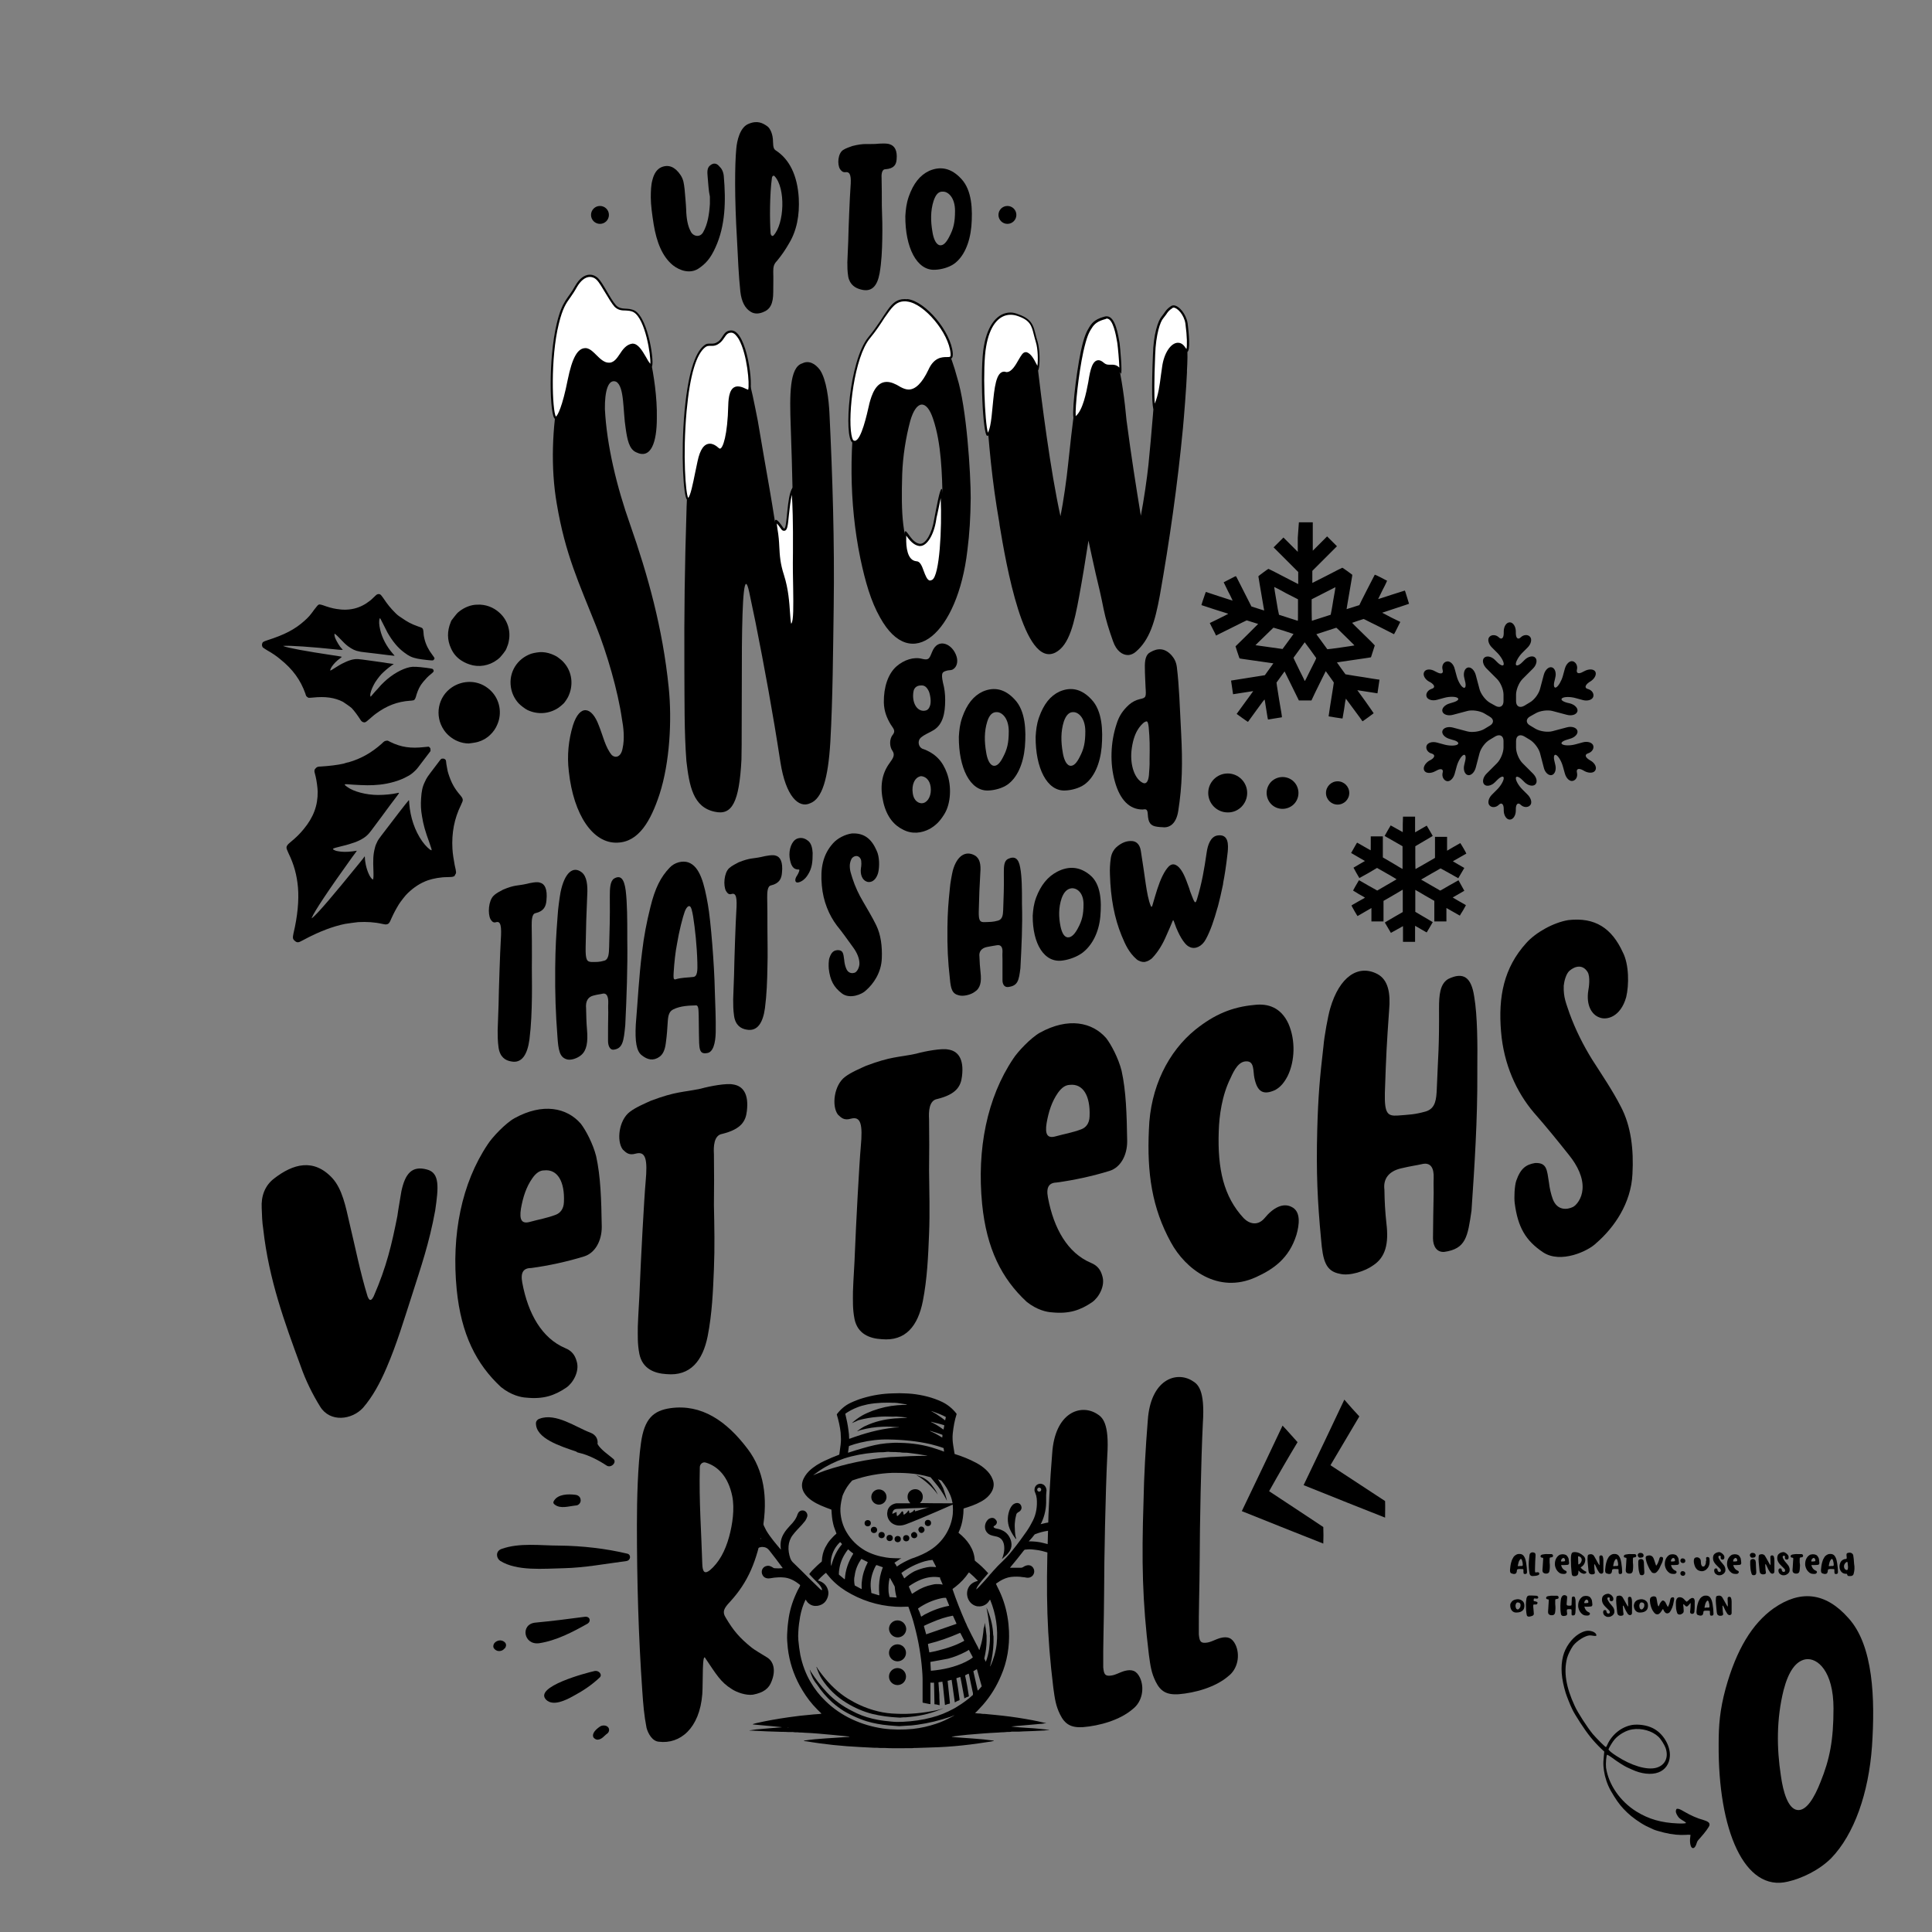 <?xml version="1.0" encoding="utf-8"?>
<!-- Generator: Adobe Illustrator 26.0.1, SVG Export Plug-In . SVG Version: 6.00 Build 0)  -->
<svg version="1.1" id="Layer_1" xmlns="http://www.w3.org/2000/svg" xmlns:xlink="http://www.w3.org/1999/xlink" x="0px" y="0px"
	 viewBox="0 0 863 863" style="enable-background:new 0 0 863 863;" xml:space="preserve">
<rect x="0" y="0" width="863" height="863" fill="#808080" stroke="none"/>
<style type="text/css">
	.st0{fill-rule:evenodd;clip-rule:evenodd;}
	.st1{fill:#FFFFFF;}
</style>
<g>
	<path d="M177.5,543.2c0.2-1.8,1.5-9.2,1.8-11.1c1.7-7.9,4.7-11.5,11.4-9.7c5.8,1.5,5.2,7.9,3.7,18.3c-2.7,14.8-6.4,25.3-10.3,37.6
		c-3.6,11.1-6.9,22.2-11.4,32.6c-2.9,6.8-6.2,12.9-10.5,17.9c-5,5.5-14.8,6.7-19.2-0.5c-3.3-5.3-6.5-11.7-8.7-18.1
		c-7.1-19.3-14.2-38.6-16.7-61.1c-0.5-3.1-0.6-6.4-0.7-9.5c-0.3-5.3,1.4-10.1,5.7-13.3c8.2-6.3,17.4-9.1,25.8-0.1
		c4.5,4.9,6,12.7,7.7,20.1c2.6,10.8,4.8,22.1,8.1,32.8c0.3,0.6,1.1,3.2,2.7,0C172.7,565.8,175,555.8,177.5,543.2z"/>
	<path d="M233.3,573c2.6,13.9,8.8,24.8,19.2,29.2c2.7,1.1,4.3,2.9,5.1,5.9c1.4,4.5-1.7,9.7-4.6,11.7c-5.3,3.6-10.3,5.3-18,4.5
		c-2.1-0.1-6.6-1-11.2-4.7C212.8,609.4,206,596.1,204,576c-2.4-24.5,2.2-47.5,13.9-64.9c1.9-3,7.8-9.3,11.9-11.6
		c12.7-7,23.4-4.7,29.6,2.4c2.2,2.8,5.5,9,6.9,14.6c2,9.1,2.3,19.2,2.5,31.5c0,6.5-3.1,11.7-7.8,13.2c-7.7,2.4-16.2,4.2-23.6,5.2
		C233.9,566.4,232.4,568.2,233.3,573z M237.8,526.3c-2.8,4-4.2,8.5-5.1,13.6c-0.8,5.1,0.4,6.9,4,5.9c3.9-1.1,7.4-1.6,11.6-3.2
		c1.8-0.7,3.5-2.4,3.6-5.7c0.4-9-2.8-14.8-8.9-14.1C241.1,522.8,239.4,524,237.8,526.3z"/>
	<path d="M318.9,566.8c-0.4,9.9-0.8,19.9-2.8,30.1c-2.2,10.9-7.7,17.9-18.4,16.9c-5.3-0.3-10.7-2.3-12.1-9
		c-0.9-4.6-0.7-8.2-0.7-12.2c0.2-6.1,0.7-12.2,0.9-18.3c0.4-10.4,1.9-38.9,2.6-46.5c0.9-9.8,0.1-13.7-4.4-12.5
		c-3.1,0.9-4.3-0.4-5.8-1.8c-2.9-3.8-1.8-13.2,3.2-16.9c2.6-2,6.9-3.8,9.3-4.9c11.4-4.3,14.3-3.7,22.3-5.4
		c4.3-1.2,11.6-2.5,14.4-1.9c4.3,0.6,7.2,4,6.2,12c-0.5,4.4-2.5,8-11,10.1c-3.8,0.6-3.9,5.8-3.7,9.1c0.1,9.9,0.1,12.8,0,22.7
		C319.1,547.9,319.3,557.3,318.9,566.8z"/>
	<path d="M415,551.2c-0.4,9.9-0.8,19.9-2.8,30.1c-2.2,10.9-7.6,17.9-18.4,16.9c-5.3-0.3-10.7-2.3-12.1-9c-0.9-4.6-0.7-8.2-0.7-12.2
		c0.2-6.1,0.7-12.2,0.9-18.3c0.4-10.4,1.9-38.9,2.6-46.5c0.9-9.8,0.1-13.7-4.4-12.5c-3.1,0.9-4.3-0.4-5.8-1.8
		c-2.9-3.8-1.8-13.2,3.2-16.9c2.6-2,6.9-3.8,9.3-4.9c11.4-4.3,14.3-3.7,22.3-5.4c4.3-1.2,11.6-2.5,14.4-1.9c4.3,0.6,7.2,4,6.2,12
		c-0.5,4.4-2.5,8-11,10.1c-3.8,0.6-3.9,5.8-3.7,9.1c0.1,9.9,0.1,12.8,0,22.7C415.1,532.3,415.4,541.7,415,551.2z"/>
	<path d="M468.1,534.9c2.6,13.9,8.8,24.8,19.2,29.2c2.7,1.1,4.3,2.9,5.1,5.9c1.4,4.5-1.7,9.7-4.6,11.7c-5.3,3.6-10.3,5.3-18,4.5
		c-2.1-0.1-6.6-1-11.2-4.7c-11.1-10.3-17.9-23.6-19.9-43.7c-2.4-24.5,2.2-47.5,13.9-64.9c1.9-3,7.8-9.3,11.9-11.6
		c12.7-7,23.4-4.7,29.6,2.4c2.2,2.8,5.5,9,6.9,14.6c2,9.1,2.3,19.2,2.5,31.5c0,6.5-3.1,11.7-7.8,13.2c-7.7,2.4-16.2,4.2-23.6,5.2
		C468.7,528.3,467.2,530.1,468.1,534.9z M472.6,488.1c-2.8,4-4.2,8.5-5.1,13.6c-0.8,5.1,0.4,6.9,4,5.9c3.9-1.1,7.4-1.6,11.6-3.2
		c1.8-0.7,3.5-2.4,3.6-5.7c0.4-9-2.8-14.8-8.9-14.1C475.8,484.7,474.2,485.9,472.6,488.1z"/>
	<path d="M555.5,544.1c2.4,2.5,6.2,3.7,9.3,0.1c4-4.9,8.4-7,12.1-5.1c4.3,2,3.5,8,2.2,12.5c-3.3,10.6-10.4,15.4-18.1,18.9
		c-16.9,7.7-31.5-3.6-38-15.6c-8.4-15.3-10.7-30.8-9.8-50.3c0.6-19,8.7-34.9,20.8-44.7c8.5-6.8,16.4-10.1,26.2-11
		c6.3-0.8,12,1.2,15.3,8.3c3.3,7.5,2.9,16.8-0.3,23.4c-1.5,2.9-3.2,5-5.6,6.3c-5.3,2.4-8,0.9-9.3-5.5c-0.6-2.8,0.1-7.4-3.5-7.3
		c-3.4-0.1-5.5,3.8-7.1,7.4c-3.9,7.8-5.1,17-5.3,23.8C543.8,522.2,546.6,534.5,555.5,544.1z"/>
	<path d="M657.3,540.8c-1.7,11.7-2.5,17-12.1,18.4c-3.4,0.3-5.1-2.5-5.1-6.1c0.1-8.1,0.1-11.9,0.3-20.3c0-1.6-0.1-4,0-6.5
		c0.2-4.7-1.4-7-4.8-6.4c-3.5,0.8-4.7,0.8-9.8,2c-5.5,1.3-8,4.7-7.4,9.5c0.1,5.8,0.3,9.4,0.9,15.1c1.1,9-0.4,15.1-5.9,18.7
		c-3.5,2.6-10.6,4.9-14.9,3.8c-6.4-1.2-7.6-5.9-8.4-15.5c-1.6-17-2.2-29.5-1.7-48.9c0.4-14.7,1.1-22.9,2.8-37.5
		c0.3-3.9,2-13.4,3-16.7c4.1-14.1,12.5-19.8,21.1-15.3c4.8,2.6,5.9,8.5,5.2,16.2c-1.1,15.7-1.3,19.3-1.9,36.9
		c-0.2,9.2,1.2,10.4,5.7,10.1c5-0.4,7.7-0.4,12.8-1.9c4.2-1.4,4.5-5.5,4.7-10c0.6-15.8,1.1-17.7,1-36.1c0-5.8,0.4-10.8,4.1-13
		c6.8-3.3,10.3-0.8,11.6,7.8c1.5,8.7,1.5,22,1.4,31.2c0,1.1,0,2.2,0,3.4C660,499.9,658.7,520.3,657.3,540.8z"/>
	<path d="M724.9,425.4c2.8,5.4,2.8,14.6,1.5,20c-2.5,8.9-8.7,10.4-11.9,9.1c-3.5-1.2-6.1-5.5-5-12.2c0.2-0.9,1-6.2-0.4-8.2
		c-2.1-3.3-5.4-2.7-8-0.5c-1.6,1.4-2.4,4.7-2.6,6.7c-0.2,5.4,1.2,8.1,2.6,12.4c2.7,7.4,6.2,14.3,10.1,20.6c4.4,6.9,9,13.6,12.8,21
		c4.6,8.7,5.8,19.3,5.2,30.1c-0.6,13.1-8.2,24-16.2,30.9c-3.5,3.5-15.8,9.3-23.7,4.1c-7.8-5.2-11.3-11.2-12.7-22
		c-0.3-2.4-0.1-7.6,0.7-10c2-5.7,4.5-7.2,8.4-7.9c5.3-0.2,5.3,3,6.2,8.7c0.3,2.6,0.9,5.2,1.7,7.4c2,5.3,6.5,4.8,9.1,3.5
		c1.6-0.9,3.9-3.8,4.2-7.9c0.4-5.2-2.3-10.6-6-15.2c-5.4-6.8-10.2-12.7-15.9-19.2c-7.5-8.9-13.3-21.2-14.5-36
		c-1.3-15.5,1.2-28.5,11.3-39.6c4.2-4.7,12.1-9.1,18.7-10.2C712.6,409.6,720,414.7,724.9,425.4z"/>
</g>
<path d="M344.7,750.9c-1.2,3.4-3.7,5.2-8.4,6.1c-3.2,0.4-7.3-1.1-9.4-2.5c-5-3.1-6.9-6.5-11.7-13.6c-1.7-3.6-1.1,10.8-1.5,15.9
	c-1.2,15.2-9.9,22.4-19.4,21.2c-2.9-0.2-4.8-3.6-5.5-6.2c-1.1-5.6-1.5-10.6-1.9-16.5c-1.7-24.4-2.4-49.1-2.4-74.1
	c0-11.7,0.4-26.6,1.8-36.5c1.5-11.2,5.7-14.6,13.2-15.7c13.8-1.9,25,5.6,34.6,18.4c6.9,9.2,9.1,21.2,6.5,36
	c-2.5,13.7-6.3,23.2-14.6,32.2c-2.5,2.7-3.6,4.3-1.7,7.2c3.3,5.5,5.9,8.7,11.5,13.2c1.1,0.9,4.8,3.1,6.6,4.2
	C345.8,742.1,346.5,746.4,344.7,750.9z M325.7,686.4c1.5-5.5,2.5-12.4,1.4-18c-1.8-8.9-6.5-13.5-11.9-15.1c-1.4-0.4-2.6,0.8-2.6,2.1
	c-0.4,15.1,0.7,29.2,1.1,43.1c0.1,3.8,1.1,4.7,3.4,2.9C321.1,698,323.9,693,325.7,686.4z"/>
<path d="M470,649.2c1.2-18.3,12.7-22.2,19.9-17.7c2.5,1.5,5.7,4,4.7,18.9c-0.8,16.2-1.4,46.9-1.4,60c-0.1,16.1-0.5,23.4-0.4,34.4
	c0.3,2.7,0.6,3.9,3,3.7c2.2-0.1,4.1-1.4,6.5-2.1c3.4-0.9,5.4-0.1,6.9,3c2.1,4.5,1.1,10.7-3.2,14c-5.8,5-14.9,7.5-22.3,8.1
	c-5.2,0.3-8-1.2-10.2-5.7c-1.9-3.9-2.3-6.8-3-11.9c-2.9-23.8-3.3-41.4-2.4-68.6C468.3,674.3,469,661.7,470,649.2z"/>
<path d="M512.7,634.5c1.2-18.3,12.7-22.2,19.9-17.7c2.5,1.5,5.7,4,4.7,18.9c-0.8,16.2-1.4,46.9-1.4,60c-0.1,16.1-0.5,23.4-0.4,34.4
	c0.3,2.7,0.6,3.9,3,3.7c2.2-0.1,4.1-1.4,6.5-2.1c3.4-0.9,5.4-0.1,6.9,3c2.1,4.5,1.1,10.7-3.2,14c-5.8,5-14.9,7.5-22.3,8.1
	c-5.2,0.3-8-1.2-10.2-5.7c-1.9-3.9-2.3-6.8-3-11.9c-2.9-23.8-3.3-41.4-2.4-68.6C511,659.5,511.7,646.9,512.7,634.5z"/>
<path d="M352.3,771.8L352.3,771.8c-1.4-0.1-2.8-0.2-4.1-0.4c-0.7-0.1-1.4-0.1-2-0.2c-3.3-0.3-6.5-0.6-9.8-0.9l-0.1-0.1v-0.1
	c0.2,0,0.3,0,0.4-0.1c0.4-0.1,0.8-0.2,1.1-0.3c4.8-1.1,9.5-1.9,14.3-2.6c3.4-0.5,6.8-0.9,10.4-1.2c0.3,0,0.7-0.1,1-0.1
	c0.5,0,0.9-0.1,1.4-0.1c0.6,0,1.2-0.1,1.9-0.2l0.1-0.1c-1.3-1.2-2.5-2.5-3.7-3.8c-2.3-2.6-4.3-5.6-6-8.7c-2.8-5.2-4.6-10.7-5.3-16.7
	c-0.2-2.1-0.4-4.1-0.3-6.1c0.1-1.9,0.2-3.8,0.5-5.9c0.5-4.3,1.7-8.4,3.5-12.3c0.4-0.9,0.8-1.8,1.3-2.6c0.2-0.3,0.4-0.7,0.5-1.1V708
	c-2.3-1.9-4.8-3.3-7.8-3.4c-1.2-0.1-2.4,0-3.6,0.1c-0.7,0.1-1.3,0.2-2,0.3c-1.3,0.2-2.6-0.1-3.3-1.3c-0.5-0.8-0.6-1.8-0.2-2.7
	c0.4-0.8,1-1.3,1.9-1.5c1.1-0.3,2.1,0.2,3,0.8c0.1,0.1,0.4,0.2,0.5,0.2c1.2,0.1,2.4,0.1,3.6,0l0.1-0.1c-2-2.7-4-5.4-6-7.9
	c-0.8-1-1.8-1.5-3.2-1.5c-0.3,0-0.8,0.1-1.4,0.3c-0.5,0.2-1,0.4-1.5,0.7c-1.7,0.9-3.5,2-5.2,2.4c-1.1,0.3-2.5,0.2-3.1-1
	c-0.3-0.6-0.3-1.5,0.2-2s1.1-0.7,1.9-0.7c0.9-0.1,2-0.4,3.1-0.9c1.8-0.9,3.6-1.9,5.5-2.4l0.1-0.1v-0.1c-0.7-0.6-1.4-1.1-2.2-1.5
	c-1.8-1-3.6-1.9-5.4-2.7c-0.5-0.2-1-0.3-1.5-0.3c-1.1,0-2.1-0.1-2.6-1.2c-0.2-0.4-0.3-0.9-0.1-1.4c0.4-1.3,1.8-1.6,2.9-1.3
	c1.9,0.5,3.8,1.4,5.6,2.4l0.2,0.1l0.1-0.1c-0.8-2.8-1.2-5.8-1.4-8.7c0-0.3-0.1-0.7-0.2-1.4l-0.1-0.1c-0.1-0.1-0.3-0.1-0.4-0.2
	c-1.2-0.6-1.3-2.2-0.6-3.2c0.3-0.5,0.9-0.8,1.5-1c0.2,0,0.5-0.1,0.8,0c0.3,0,0.5,0.1,0.8,0.2c1,0.5,1.5,1.4,1.7,2.5
	c0.2,1,0.3,2,0.4,3.1c0.1,1.4,0.2,2.7,0.4,3.9c0.1,1.1,0.3,2.2,0.6,3.2c0.4,1.5,1.1,2.9,1.8,4.2c1.8,3,4.2,5.8,6.5,8.5V692
	c0-0.3-0.1-0.6-0.1-0.9c-0.2-2.2,0.3-4.3,1.5-6.2c0.3-0.5,0.7-1.1,1.2-1.7c0.8-0.9,1.6-1.9,2.6-2.9c0.6-0.7,1.2-1.5,1.6-2.3
	c0.3-0.5,0.5-1.1,0.7-1.7c0.4-1,1.2-1.7,2.4-1.6c1.3,0.1,2.2,1.5,1.9,2.7c-0.2,0.6-0.5,1.3-0.9,1.9c-0.5,0.6-1,1.2-1.5,1.8
	c-1.4,1.5-2.9,3-4.1,4.6c-2.3,3-2.3,6.8-1.1,10.3c0.3,0.8,0.7,1.5,1.4,2.1c2.3,2.2,4.7,4.6,7.3,7.2c1.2,1.2,2.5,2.4,3.7,3.6
	c0.5,0.5,0.9,0.9,1.4,1.3l0.2,0.1c0.1,0,0.2,0,0.2-0.2c-0.2-1.2-1.2-2.3-2-3.1c-1.2-1.2-2.4-2.4-3.6-3.7c-0.1-0.1-0.1-0.3,0-0.4
	c0.4-0.4,0.8-1,1.2-1.4c1.4-1.4,2.7-2.7,4.2-3.9l0.1-0.2c0.1-2.3,0.6-4.3,1.5-6.1c0.7-1.3,1.4-2.5,2.3-3.5c0.8-0.9,1.7-1.9,2.7-2.7
	v-0.2c-0.5-1.4-1.1-2.7-1.4-4.1c-0.5-2-0.7-4.2-0.8-6.4l-0.1-0.1c-1.5-0.5-3.1-1.2-4.6-1.8c-1.4-0.6-2.7-1.3-3.9-2.1
	c-2.9-1.9-5.4-5-4.3-8.7c0.5-1.7,1.6-3.3,2.9-4.6c2.1-2,4.4-3.4,7-4.6c2.1-1,4.3-1.9,6.4-2.7l0.1-0.1c0.2-1.4,0.4-2.9,0.6-4.4
	c0.1-1,0.2-2.1,0.1-3.4c0-0.6-0.1-1.3-0.1-2c-0.3-2.7-0.9-5.3-1.7-8c0-0.1,0-0.2,0.1-0.3c1.6-2.1,3.7-3.9,6.1-5
	c1.7-0.8,3.5-1.5,5.5-2.1c4.4-1.3,8.7-2,13.3-2.1c2.2-0.1,3.9-0.1,5.3,0c0.9,0,2,0.1,3.3,0.2c4.6,0.5,9.2,1.6,13.4,3.6
	c2.5,1.2,4.7,3,6.4,5.2c0.1,0.1,0.1,0.2,0.1,0.3c-0.9,2.8-1.4,5.7-1.7,8.5c-0.2,1.8-0.1,3.7,0.2,5.5c0.2,1.2,0.4,2.4,0.6,3.7
	l0.1,0.1c3.3,1,6.5,2.3,9.5,3.9c3,1.6,6.2,4.1,7.4,7.4c0.7,1.7,0.6,3.4-0.2,5.1c-1.1,2.2-3,3.8-5.1,4.9c-2.3,1.3-5,2.2-7.6,3
	l-0.1,0.2c0,1.4-0.1,2.7-0.3,4c-0.3,2.2-0.9,4.4-1.9,6.5c-0.1,0.1,0,0.2,0.1,0.3c3.8,3,6.8,7.1,7.1,12c0,0.3,0.2,0.5,0.5,0.7
	c1.8,1.4,3.6,3.1,5.2,4.9c0.1,0.1,0.2,0.2,0.3,0.3v0.1c-1.3,1.5-2.7,3-3.9,4.6c-0.6,0.8-1.1,1.5-1.4,2.4v0.1h0.1
	c0.5-0.5,1.1-1,1.7-1.7c1.3-1.4,2.5-2.7,3.6-4c0.4-0.5,0.8-1,1.3-1.5c0.6-0.7,1.2-1.4,1.9-2.1c0.5-0.6,1-1.1,1.6-1.7
	c2.2-2.1,4.1-4,5.9-6.3c2.5-3.1,4.6-6,6.4-8.6c1.1-1.6,2-3.2,2.8-4.8c1.5-3,2-6.4,1.7-9.8c-0.1-0.9-0.3-1.7-0.6-2.4
	c-0.2-0.5-0.4-0.9-0.4-1.4c0-1,0.3-1.7,1-2.3c0.7-0.5,1.6-0.7,2.4-0.4c0.4,0.2,0.8,0.3,1.1,0.7c0.4,0.4,0.7,1,0.8,1.6
	c0.1,0.3,0.1,0.7,0,1.3c0,0.4-0.1,0.9-0.1,1.3c0,0.7,0,1.5,0,2.2c0.1,3.6-0.6,7-2.1,10.2c-0.1,0.2-0.2,0.3-0.3,0.5
	c-0.1,0.1,0,0.2,0.1,0.1c1.5-0.4,2.9-0.7,4.4-0.9c0.2,0,0.5-0.1,0.8,0c1,0.1,1.7,0.5,2,1.4c0.4,1.4-0.8,2.6-2.1,2.5
	c-0.7,0-1.4-0.1-2.1,0c-2,0.3-3.8,0.8-5.6,1.5c-0.1,0-0.2,0.1-0.3,0.2c-0.7,0.9-1.4,1.8-2.1,2.5c-0.1,0.1-0.2,0.2-0.4,0.4
	c-0.1,0.1-0.1,0.1,0,0.1c2.3,0,4.5,0.2,6.7,0.8c1.5,0.4,2.8,0.7,4.1,1.1c0.6,0.2,1.2,0.3,1.8,0.4c0.1,0,0.2,0,0.3-0.1
	c0.5-0.5,1-0.7,1.6-0.8s1.2,0.1,1.6,0.4c1.2,0.8,1.4,2.4,0.6,3.5c-0.7,0.9-2.1,1.2-3.3,1.1c-0.7-0.1-1.3-0.2-1.8-0.4
	c-0.9-0.3-1.9-0.6-2.8-0.9c-2-0.6-3.9-1.1-5.7-1.3c-0.5-0.1-1.1-0.1-1.8-0.2c-1-0.1-2,0-3,0.1c-0.2,0-0.4,0.2-0.5,0.3
	c-2,2.6-4.1,5.2-6.2,7.7v0.1c1.6,0,3.1,0,4.8,0c0.4,0,0.7-0.1,1-0.3c1.7-1.2,3.9-1.3,4.8,0.9c0.5,1.4-0.1,3-1.5,3.6
	c-0.6,0.3-1.2,0.3-1.9,0.2c-0.5-0.1-0.9-0.2-1.4-0.2c-1.8-0.3-3.7-0.3-5.4-0.1c-1.7,0.2-3.4,0.9-4.9,1.8c-0.6,0.4-1.2,0.8-1.8,1.2
	v0.1c0.2,0.4,0.4,0.8,0.6,1.3c2.2,4.2,3.7,8.6,4.5,13.3c0.4,2.2,0.6,4.3,0.7,6.5c0.3,6.7-0.8,13.6-3.5,19.8c-2,4.8-4.7,9.2-8.1,13.1
	c-0.8,0.9-1.7,1.8-2.6,2.8c-0.3,0.3-0.6,0.6-0.9,0.8v0.1c0.5,0.1,1.1,0.2,1.6,0.2c0.4,0,0.8,0,1.2,0.1c0.5,0.1,1,0.1,1.6,0.1
	c3.4,0.3,6.1,0.6,8,0.8c4.5,0.5,8.9,1.2,13.2,2c1.5,0.3,3.5,0.7,6,1.3v0.1c-0.2,0-0.4,0-0.6,0c-0.9,0.2-1.7,0.3-2.5,0.3
	c-4.1,0.4-8.2,0.7-12.4,1.1c1.2,0.2,2.5,0.3,3.8,0.4c1.9,0.1,3.9,0.3,6.1,0.4c2.2,0.2,4.5,0.4,7,0.7v0.1c-0.7,0-1.5,0.1-2.2,0.2
	c-3.2,0.2-6.3,0.3-9.4,0.4c-0.5,0-1.1,0.1-1.7,0.1c-1,0-1.9,0-2.9,0c-0.4,0-0.7,0-1,0.1c-0.7,0.1-1.5,0-2.1,0.1
	c-0.7,0.1-1.4,0.1-2,0.1c-0.4,0-0.8,0.1-1.2,0.1c-4.7,0.2-9.3,0.6-14,1c-2.3,0.2-4.5,0.5-6.9,0.8v0.1c0.5,0.1,0.9,0.1,1.4,0.2
	c2.9,0.2,5.7,0.4,8.3,0.6c2.9,0.2,5.9,0.5,8.8,0.9h0.2v0.1l-0.1,0.1c-1,0.2-2,0.4-3,0.5c-5,0.8-9.8,1.4-14.5,1.8
	c-4.6,0.4-9.4,0.6-14,0.7c-1.1,0-2.1,0.1-3.2,0.1c-0.5,0-1.1,0-1.8,0.1c-0.5,0-1.1,0-1.8,0c-3.9,0-7.2,0.1-10.4-0.1
	c-0.7,0-1.3,0-2,0c-0.5,0-1-0.1-1.5-0.1c-0.4,0-0.8,0-1.3,0c-2-0.1-4-0.2-5.9-0.3c-8.1-0.4-16.2-1.2-24.3-2.6c-0.3,0-0.6,0-0.9-0.1
	l-0.1-0.1l0.1-0.1c3.3-0.5,6.7-0.8,10-1c2.6-0.2,5.1-0.3,7.6-0.5c0.5,0,1-0.1,1.6-0.1c0.3,0,0.7,0,1-0.1c0.1,0,0.1-0.1,0-0.1h-0.1
	c-4.7-0.5-9-0.9-13.6-1.3c-2.1-0.2-4.2-0.3-6.3-0.4c-0.8-0.1-1.5-0.1-2.2-0.1c-0.3,0-0.7-0.1-1-0.1c-0.4,0-0.8,0-1.1,0
	c-0.5,0-1-0.2-1.5-0.1c-0.5,0-0.9,0-1.3,0c-1.1-0.1-2.1-0.1-3.2-0.1c-4.2-0.1-9-0.3-14.3-0.6v-0.1c0.3,0,0.7,0,1-0.1
	c0.8-0.1,1.5-0.2,2-0.3c2.1-0.2,4-0.3,5.9-0.5c0.8-0.1,1.6-0.1,2.4-0.2c1-0.1,1.9-0.1,2.6-0.2c0.9-0.1,1.9-0.2,2.8-0.3
	C351.8,772,352,771.9,352.3,771.8z M380.5,635.7c1.4-1.3,2.9-2.4,4.6-3.4c1.2-0.7,2.8-1.4,4.6-2.1c3.8-1.4,7.5-2.2,11.1-2.5
	c1.5-0.1,2.9-0.2,4.3-0.2v-0.1c-0.1,0-0.2,0-0.3-0.1c-1.3-0.2-2.7-0.4-4-0.6c-0.7-0.1-1.5-0.1-2.2-0.1c-1.6-0.1-3.5,0-4.8,0
	c-2.1,0.1-4.1,0.3-6.2,0.7c-1.8,0.4-3.4,0.8-4.8,1.4c-1.8,0.7-3.5,1.6-5.1,2.7l-0.1,0.2c0.6,2.5,1.1,4.9,1.4,7.3
	c0.2,1.2,0.3,2.4,0.3,3.7l0.1,0.1c6.5-2.4,13.2-4.3,20.1-5c0.6-0.1,1.3,0,1.9-0.1c0.2,0,0.2-0.1,0-0.1h-0.3
	c-2.3-0.2-4.6-0.3-6.8-0.2c-3.3,0.1-6.6,0.6-9.9,1.5c-0.4,0.1-0.8,0.3-1.3,0.5H383v-0.1c0.8-0.6,1.6-1.2,2.5-1.7
	c0.4-0.2,0.8-0.5,1.2-0.6c4-1.9,8.3-2.9,12.9-3.3c1.8-0.1,3.7-0.2,5.5-0.3v-0.1c-1.4-0.2-2.7-0.3-4.1-0.4c-0.7-0.1-1.4,0-2.1,0
	c-2.3-0.1-4.6-0.1-6.8,0.1c-2.8,0.2-5.7,0.7-8.7,1.5C382.7,634.8,381.6,635.2,380.5,635.7z M422.4,632.9c-0.9-0.5-1.8-0.9-2.8-1.3
	c-1.2-0.4-2.3-0.9-3.5-1.3v0.1c1.5,0.8,2.9,1.7,4.4,2.8c0.5,0.4,1.1,0.8,1.6,1.2h0.1l0.3-1.4L422.4,632.9z M421.7,636.6
	c-0.7-0.2-1.4-0.4-2.1-0.6c-0.6-0.2-1.4-0.3-2.1-0.5c-0.5-0.1-1-0.3-1.5-0.4h-0.1v0.1c1.9,0.9,3.7,2,5.4,3.3h0.1l0.1-0.1l0.3-1.6
	L421.7,636.6z M415.4,639.1L415.4,639.1c0.1,0.2,0.3,0.3,0.4,0.3c1.8,0.8,3.4,1.7,5,2.7h0.1l0.1-1.1l-0.1-0.1
	C419.1,640.2,417.3,639.7,415.4,639.1z M385.4,646.9c3.4-1,7-1.9,10.5-2.2c2.1-0.2,4.1-0.3,6.1-0.2c5.5,0.1,11,0.9,16.2,2.7
	c1.3,0.4,2.4,0.8,3.4,1.2h0.1v-0.1l-0.2-1.4l-0.1-0.1c-1.9-0.7-3.8-1.2-5.7-1.7c-6.1-1.4-12.5-2-18.8-2.1c-4.2-0.1-8.4,0.4-12.6,1.4
	c-1.7,0.4-3.4,0.9-5,1.5l-0.1,0.1l-0.4,2.8l0.1,0.1C381,648.2,383.2,647.5,385.4,646.9z M368.5,656.9c9.3-3.1,18.9-5.1,28.6-6
	c0.7-0.1,1.4-0.1,2-0.1c5-0.3,10.1-0.5,14.9-0.5c0.4,0,0.4,0,0-0.1c-2.7-0.5-5.4-0.9-8.1-1.2c-0.6-0.1-1.2-0.1-1.7-0.1
	c-0.6,0-1.1,0-1.7-0.1c-0.2,0-0.4-0.1-0.6-0.1c-0.6,0-1.3,0-1.9-0.1c-0.2,0-0.6,0-1,0c-0.7,0-1.4,0-2.1-0.1c-0.4,0-0.8,0-1.4,0.1
	c-0.5,0.1-1.2,0.1-2.2,0.1c-0.7,0-1.7,0.1-3,0.2c-4.5,0.4-9,1.2-13.3,2.6c-3.8,1.3-7.5,3.1-10.9,5.4c-0.9,0.7-1.9,1.3-2.8,2h0.1
	C364.9,658.3,366.6,657.6,368.5,656.9z M423,670.4L423,670.4c-0.5-0.9-0.9-1.8-1.4-2.6c-0.9-1.5-1.8-2.8-2.7-4
	c-0.8-1-1.9-2.3-3.2-3.9c-0.1-0.1-0.2-0.1-0.3-0.1c-3.1-0.9-6.3-1.5-9.5-1.7c-2.6-0.2-5-0.2-7.2-0.2c-5.9,0.2-12,1.3-17.7,3.3
	c-0.1,0-0.3,0.1-0.4,0.2c-1.7,1.8-3,3.8-3.9,5.9c-0.3,0.6-0.5,1.2-0.6,1.9c-0.5,2.1-0.8,4.1-0.7,6c0.2,3.3,1.1,6.5,2.8,9.3
	c2,3.4,4.8,6.1,8.2,8.1c2.9,1.6,6.1,2.6,9.4,3.1c2.2,0.4,4.5,0.3,6.7,0.4h0.1l-0.1,0.1c-0.3,0.1-0.6,0.2-0.8,0.4
	c-0.7,0.5-1.4,1-2.1,1.4v0.2c0.4,0.4,0.7,0.9,0.9,1.4c0,0.1,0.2,0.1,0.2,0.1c1.8-1.3,3.8-2.3,5.8-3.2c0.5-0.2,1.1-0.5,1.9-0.7
	c2.4-0.9,5-2,7.1-3.4c5.6-3.5,9.4-9.5,10.1-16.1c0.1-1.3,0.1-2.6,0-4l-0.1-0.2c-5.1,2.3-9.9,4.3-14.4,6.2c-2.9,1.2-5.1,2.1-6.5,2.6
	c-2.2,0.8-4.4,0.8-6.3-0.6c-1.2-1-1.9-2.3-2-3.9c0-0.2,0-0.3,0-0.5c0.1-0.4,0.1-0.9,0.2-1.3c0.5-1.6,1.8-2.6,3.4-3
	c0.3-0.1,0.6-0.1,1-0.1c2,0,3.8,0,5.5,0c0.2,0,0.2-0.1,0.1-0.2c-0.6-0.7-1.1-1.5-1.1-2.5c-0.1-2,1.3-3.5,3.3-3.6s3.6,1.6,3.5,3.5
	c0,1-0.4,1.9-1.2,2.6c-0.1,0.1-0.1,0.1,0.1,0.1c4.5,0.1,9.1,0.1,13.5,0.1c0.3,0,0.5,0,0.8,0l0.1-0.1c-0.2-1.1-0.5-2.3-1-3.5
	c-1-2.4-2.2-4.3-3.8-6.3c-0.1-0.2-0.3-0.3-0.5-0.4c-0.4-0.1-0.7-0.2-1-0.4h-0.1v0.1c0.9,1.3,1.6,2.5,2.2,3.8
	C422,666.7,422.6,668.5,423,670.4z M465.1,665.4c0-0.5-0.4-0.9-0.9-0.9s-0.9,0.4-0.9,0.9s0.4,0.9,0.9,0.9S465.1,665.9,465.1,665.4z
	 M400.5,675.4c0,0.5,0,1,0.1,1.5c0,0.2,0.2,0.4,0.4,0.2c0.7-0.5,1.3-1.2,1.8-1.9c0.1-0.1,0.2-0.1,0.3-0.1c0.3,0.1,0.4,0.4,0.4,0.7
	s0.1,0.5,0.2,0.8h0.1c0.8-0.5,1.5-1.1,1.9-1.8c0.1-0.1,0.3-0.1,0.3,0c0.1,0.4,0.2,0.7,0.2,1l0.1,0.1c0.8-0.3,1.6-0.6,2-1.4l0.2-0.1
	c0.2,0.1,0.2,0.3,0.2,0.6l0.1,0.1c1.6-0.5,3.2-0.9,4.7-1.4c0.5-0.2,1.1-0.2,1.6-0.3c-0.8,0-1.5,0-2.4,0.1c-0.6,0-1.3,0.1-2,0.1
	c-3.4,0.1-6.7,0.2-9.9,0.4c-0.9,0-1.6,0.3-2,1.2c-0.1,0.3-0.2,0.7-0.2,1h0.1C399.5,675.8,399.9,675.6,400.5,675.4z M371.4,695.6
	c-0.3,1.2-0.3,2.4-0.2,3.6v0.1h0.1l0.1-0.1c0.9-3.5,2.4-6.7,4.7-9.4v-0.1l-0.7-0.8h-0.2C373.3,690.7,372,693,371.4,695.6z
	 M474.7,693.3c0.3-0.3,0.3-0.9,0-1.2l-0.1-0.1c-0.3-0.3-0.9-0.3-1.2,0l-0.1,0.1c-0.3,0.3-0.3,0.9,0,1.2l0.1,0.1
	c0.3,0.3,0.9,0.3,1.2,0L474.7,693.3z M375,700.3c-0.2,1-0.3,2-0.3,2.9c0,0.1,0.1,0.2,0.2,0.3c0.8,0.7,1.6,1.3,2.3,1.9h0.1l0.1-0.1
	c0.2-4,1.6-7.8,3.7-11.2v-0.2c-0.7-0.5-1.5-1.1-2.2-1.8h-0.1C376.8,694.7,375.5,697.4,375,700.3z M381.8,708.2L381.8,708.2l3,1.6
	h0.1c0-1.2-0.1-2.4,0.1-3.5c0.3-2.9,1.2-5.7,2.6-8.4l-0.1-0.2c-0.9-0.4-1.8-0.9-2.6-1.3h-0.2c-1.5,2.2-2.6,4.7-2.9,7.3
	C381.4,705.2,381.5,706.7,381.8,708.2z M414,700.1c0.4-0.1,0.9-0.1,1.4-0.2c0.9,0,1.8,0,2.6,0.1l0.1-0.1v-0.1l-1.5-2.9l-0.1-0.1
	c-1.2,0.1-2.3,0.3-3.4,0.6c-3.7,1.1-7.2,2.8-10.3,5.1c-0.1,0.1-0.2,0.2-0.1,0.3c0.4,0.7,0.8,1.5,1.2,2.2h0.1
	c1.3-1.2,2.9-2.3,4.4-3.1C410.2,701.1,412,700.5,414,700.1z M394.4,700.1l-2.8-1l-0.2,0.1l-0.2,0.2c-1.4,2.6-2.2,5.3-2.3,8.1
	c0,0.7,0,1.5,0.1,2.2c0.1,0.6,0.2,1.2,0.2,1.8l0.1,0.1l3.3,1l0.2-0.1v-0.1c-0.3-2.7-0.2-5.4,0.3-8.1c0.3-1.4,0.7-2.7,1.2-4.1
	L394.4,700.1z M439.8,724.8c0,0.3,0.1,0.5,0.2,0.8c0.1,0.6,0.2,1.2,0.3,1.7c0.1,0.3,0.1,0.6,0.1,0.9c0.1,0.8,0.2,1.6,0.3,2.5
	c0,0.7,0,1.4,0,2.2c0,2.6-0.4,5.3-1,7.8v0.2l0.6,1.3h0.1c0.7-1.8,1.1-3.6,1.4-5.4c0.1-0.8,0.2-1.7,0.3-2.7c0.1-0.8,0.1-1.7,0.1-2.6
	c0-0.4-0.1-0.9,0-1.3c0-0.2,0-0.4,0-0.6c-0.1-1.9-0.2-3.3-0.4-4.4c-0.3-2.2-0.6-4.5-1.1-6.8c-0.1-0.4,0-0.4,0.1,0
	c1.5,3.4,2.5,7,2.8,10.8c0,0.4,0,0.9,0.1,1.3c0.1,0.3,0.1,0.5,0.1,0.8c0,0.5,0,1,0,1.6c0,0.2,0,0.4,0,0.7c-0.1,3.5-0.6,7.1-1.5,10.6
	v0.1h0.1c1.4-3.1,2.4-6.4,2.8-9.9c0.7-6.9-0.3-13.4-2.9-19.8h-0.1l-0.1,0.1c-0.8,1.4-1.9,2.3-3.4,2.7c-0.8,0.2-1.6,0.2-2.3,0.1
	c-4.7-1-6-7.4-2.2-10.2c0.7-0.5,1.6-0.9,2.5-1.1l0.1-0.1c-1.2-1.3-2.5-2.5-3.8-3.6c-0.1-0.1-0.2-0.1-0.3,0c-1.6,2.4-3.6,4.5-5.9,6.3
	c-0.4,0.3-0.8,0.6-1.2,0.9l-0.1,0.2c1.7,5,3.6,9.8,5.7,14.6c0.3,0.6,0.6,1.2,0.8,1.8c1.2,2.4,2.5,5.1,4,7.9c0.5,0.9,1,1.8,1.4,2.8
	h0.1c0.6-1.8,1.1-3.7,1.4-5.5c0.3-1.7,0.4-3.1,0.5-4.2C439.8,726.5,439.8,725.6,439.8,724.8C439.8,724.4,439.8,724.4,439.8,724.8z
	 M361.7,745.9L361.7,745.9h0.1c0.1,0.3,0.3,0.5,0.4,0.8c2.1,3.3,4.5,6.4,7.1,9.2c3.3,3.5,7.1,6.3,11.6,8.5c0.6,0.3,1.2,0.6,1.8,0.9
	c3,1.4,6.1,2.3,9.3,2.9c2,0.4,4.1,0.6,6.1,0.8c1.8,0.2,3.6,0.2,5.3,0.1c4.3-0.2,8.6-0.8,12.7-1.9c3.5-0.9,6.7-2.2,9.8-3.9
	c0.6-0.3,1.1-0.6,1.7-1c2.5-1.5,4.8-3.2,7-5.2V757c0-0.2,0-0.5,0-0.7c-0.7-3.3-1.3-5.9-1.7-8c0-0.2-0.1-0.4-0.2-0.6l-0.1-0.1
	l-1.4,0.7c-0.1,0-0.1,0.1-0.1,0.2c0.7,3,1.2,6.1,1.7,9.2l-0.1,0.1c-0.7,0.2-1.3,0.5-1.9,0.8h-0.1c0-0.1,0-0.3,0-0.4
	c-0.4-2.2-0.8-4.3-1.2-6.4c-0.2-0.9-0.3-1.7-0.5-2.6l-0.1-0.1l-1.6,0.5l-0.1,0.2c0.6,3.1,1,6.1,1.4,9.1c0,0.2,0,0.3,0,0.5l-0.1,0.1
	c-0.7,0.2-1.3,0.5-1.9,0.9h-0.1l-1.4-9.9c0-0.1-0.1-0.2-0.2-0.1l-1.6,0.4v0.1c0.4,3.5,0.7,6.7,1,9.5c0,0.1,0,0.3,0,0.4l-0.1,0.2
	c-0.6,0.1-1.3,0.3-2,0.6h-0.1c-0.3-2.6-0.6-5.5-0.9-8.7c0-0.3-0.1-0.6-0.2-1.1c0-0.2,0-0.3,0-0.5l-0.1-0.1l-1.5,0.2
	c-0.1,0-0.2,0.1-0.2,0.2c0,0.9,0.2,1.9,0.2,2.8c0,0.4,0,0.9,0.1,1.3c0.1,0.9,0.1,1.8,0.1,2.7c0.1,1.1,0.1,2.1,0.1,3.2l-0.1,0.1
	c-0.7-0.2-1.4-0.4-2.1-0.4l-0.1-0.1c0-2-0.1-4-0.1-5.9c0-1.2-0.1-2.4-0.1-3.6l-0.1-0.1c-0.5,0.1-0.9,0.1-1.4,0l-0.1,0.1v9.4
	c0,0.1,0,0.1-0.1,0.1h-0.2c-1-0.2-2-0.4-3-0.6c-0.1,0-0.2-0.1-0.2-0.2c0-3.8,0-7.3,0-10.5c0-1.2-0.1-2.4-0.2-3.8
	c-0.5-6.5-1.6-13.1-3.4-19.8c-0.7-2.9-1.7-5.7-2.7-8.5l-0.1-0.1c-0.4,0-0.7,0-1.1,0c-1.5,0.1-3.1,0.1-4.7,0
	c-8-0.5-15.4-2.9-22.2-7.1c-3-1.9-5.7-4.2-7.9-7c-0.3-0.3-0.6-0.7-0.8-1h-0.1c-0.4,0.3-0.8,0.6-1.1,0.9c-0.8,0.7-1.6,1.5-2.4,2.4
	v0.1c2.5,0.7,4.2,2.4,4.6,5c0.2,1.6-0.5,3.6-1.7,4.8c-0.8,0.8-1.9,1.3-3.1,1.5c-1.5,0.2-2.8-0.1-4-1.1c-0.5-0.4-0.9-1-1.3-1.6h-0.1
	c-1.1,2.3-1.9,4.8-2.4,7.5c-0.4,2.3-0.7,4.5-0.8,6.7c-0.1,1.3-0.1,2.6,0,3.8c0.2,2.3,0.5,4.5,0.9,6.7c0.9,4.3,2.4,8.4,4.6,12.1
	c1.8,3.1,4,5.9,6.6,8.4c6.9,6.8,16.1,10.9,25.7,12.3c4.4,0.6,8.8,0.6,13.3,0.2c3.7-0.4,7.1-1.2,10.4-2.3c2.5-0.8,4.8-1.9,7.2-3.2
	c0.4-0.2,0.7-0.4,1-0.6h-0.1c-0.6,0.3-1.2,0.5-1.7,0.7c-4.8,1.6-9.6,2.8-14.6,3.5c-1.6,0.2-2.9,0.4-4,0.4c-1.1,0.1-2.1,0.1-3.1,0.2
	c-0.7,0.1-1.5,0.1-2.2,0c-1.2-0.1-2.5-0.2-3.7-0.3c-3.4-0.3-6.6-0.9-9.7-1.8c-1.9-0.6-4-1.4-6.1-2.4s-4-2-5.7-3.2
	c-1.4-1-2.7-2-3.8-3c-2.6-2.4-4.8-5-6.7-7.9C363.3,750.5,362.3,748.3,361.7,745.9z M419.8,704.6c-2.8-0.5-5.5-0.1-8.2,0.9
	c-2,0.8-3.8,1.8-5.5,3c-0.1,0.1-0.1,0.2-0.1,0.3l1.3,3l0.2,0.1c0.6-0.4,1.1-0.7,1.7-1.1c2.2-1.4,4.6-2.4,7.1-2.9
	c0.7-0.2,1.4-0.3,1.9-0.3c0.9,0,1.8,0,2.7,0.2h0.2c-0.4-0.9-0.8-1.9-1.2-2.8C420,704.7,419.9,704.6,419.8,704.6z M400.5,713.6
	c-0.4-1.5-0.7-3-0.8-4.6c0-0.2-0.1-0.5-0.2-0.6c-0.6-1.2-1.3-2.3-1.9-3.4l-0.1-0.1h-0.1c-0.5,1.9-0.6,3.9-0.5,5.8
	c0,0.8,0.3,1.7,0.4,2.5c0,0.1,0.1,0.2,0.2,0.2L400.5,713.6z M411.3,721.7c0,0.1,0.1,0.2,0.1,0.3l0.1,0.1h0.1
	c0.5-0.3,0.9-0.6,1.4-0.9c3.4-1.8,7.1-3.2,10.9-3.9l0.1-0.1l-1.4-3.4l-0.2-0.1c-0.8,0-1.6,0.1-2.3,0.3c-3.5,0.8-6.9,2.3-9.9,4.4
	c-0.1,0.1-0.1,0.2-0.1,0.3C410.7,719.8,411,720.8,411.3,721.7z M412.7,726.4l1,3.6h0.1l13.3-4.6c0.1,0,0.2-0.1,0.1-0.3l-1.5-3.3
	l-0.1-0.1c-3.2,0.6-6.2,1.6-9.2,2.9c-1.3,0.5-2.5,1.1-3.6,1.6L412.7,726.4z M414.6,734.3l-0.1,0.2l0.6,3.5l0.1,0.1
	c1.8-0.3,3.5-0.7,5.2-1.2c2.4-0.6,4.7-1.4,6.9-2.3c1.1-0.5,2.2-1,3.3-1.6l0.1-0.2l-1.7-3.3l-0.2-0.1
	C424.2,731.4,419.5,733.1,414.6,734.3z M415.9,742.3c-0.1,0-0.2,0-0.3,0.1v0.1l0.2,3.7l0.1,0.1h0.1c5.4-0.5,10.4-1.6,15.2-3.9
	c1.2-0.6,2.3-1.2,3.3-2v-0.2l-1.7-3.2h-0.1c-0.4,0.3-0.8,0.5-1.3,0.8c-2.5,1.3-5.2,2.4-7.9,3.1C420.8,741.4,418.3,741.9,415.9,742.3
	z M436.7,755l0.1,0.1h0.1l1.6-1.8v-0.1l-2.1-7.5l-0.1-0.1l-1.5,0.9v0.1L436.7,755z"/>
<path d="M418.9,667.6c-2.5-3.5-5.7-6.4-9.4-8.6v-0.1c0.9,0.4,1.7,0.7,2.5,1c1.9,0.9,3.5,2.3,4.7,4.1
	C417.6,665.1,418.3,666.3,418.9,667.6z"/>
<circle cx="392.6" cy="668.7" r="3.4"/>
<path d="M453.5,678.6c-0.2,1.4-0.3,2.7-0.2,3.9c0,1.1,0.1,2.1,0.2,3c0.1,0.6,0.2,1.1,0.4,1.7v0.1l-0.1,0.1h-0.1
	c-0.8-1.1-1.6-2.3-2.2-3.5c-1.5-2.8-1.7-6-0.7-9c0.4-1.2,1.1-2.5,2.1-3.1c1.5-0.9,3.1-0.4,3.4,1.4c0.1,0.7-0.2,1.3-0.7,1.8
	c-0.6,0.5-1.3,0.6-1.6,1.4C453.8,677,453.7,677.8,453.5,678.6z"/>
<path d="M444.3,681.5c-0.2,0.1-0.7,0.4-0.4,0.7c0.2,0.3,0.5,0.4,0.8,0.5c1,0.2,2,0.4,2.8,0.8c2.2,0.9,3.7,2.9,4.2,5.2
	c0.3,1.5,0.1,2.8-0.6,4c-0.3,0.5-0.7,1-1.3,1.7c-0.6,0.6-1.4,1.2-2,1.8l-0.1,0.1l-0.1-0.1c0.1-0.3,0.2-0.5,0.3-0.7
	c0.4-1.2,0.7-2.4,0.7-3.7c0-0.5,0-1-0.1-1.6c-0.3-1.9-1.3-3.3-3.2-3.8c-1.1-0.3-2.6-0.4-3.7-1.2c-2.2-1.6-2.1-4.7-0.2-6.5
	c0.3-0.3,0.6-0.4,0.9-0.5c1.1-0.4,2-0.1,2.6,0.8C445.7,679.8,445.2,681,444.3,681.5z"/>
<circle cx="414.5" cy="680.3" r="1.4"/>
<circle cx="387.6" cy="680.4" r="1.4"/>
<path d="M412.8,682.7c0.4,0.7,0.1,1.5-0.6,1.9s-1.5,0-1.8-0.7c-0.4-0.7-0.1-1.5,0.6-1.9C411.6,681.7,412.5,682,412.8,682.7z"/>
<circle cx="390.4" cy="683.4" r="1.4"/>
<path d="M409.5,685c0.4,0.7,0.3,1.5-0.4,1.9s-1.5,0.2-1.9-0.4c-0.4-0.7-0.3-1.5,0.4-1.9C408.2,684.1,409,684.3,409.5,685z"/>
<circle cx="393.8" cy="685.7" r="1.4"/>
<circle cx="397.4" cy="687" r="1.4"/>
<circle cx="404.8" cy="687.1" r="1.4"/>
<circle cx="401" cy="687.5" r="1.4"/>
<path d="M400.9,723.8c2.1,0,3.8,1.7,3.9,3.8c0,2.1-1.7,3.8-3.8,3.8c-2.1,0-3.8-1.7-3.9-3.8C397.1,725.5,398.8,723.8,400.9,723.8z"/>
<circle cx="400.9" cy="738.3" r="3.8"/>
<path d="M418.1,764c1.1-0.2,2.1-0.5,3.2-0.9h0.1c-4.7,2-9.6,3.3-14.7,3.8c-0.7,0.1-1.4,0.1-2.1,0.2c-0.7,0-1.4,0-2.1,0.1
	c-0.4,0.1-0.9,0-1.3,0c-3.9-0.2-7.8-0.7-11.5-1.6c-4-1-7.9-2.7-11.5-4.9c-4.6-2.8-8.3-6.4-11.1-10.7c-0.9-1.4-1.7-3.2-2.4-5.3v-0.1
	h0.1c0.7,1.3,1.7,2.5,2.6,3.7c3.2,4.1,7,7.8,11.4,10.5c3.6,2.2,7.3,3.9,11.4,5.1c2.7,0.8,5.4,1.3,8.2,1.5c0.6,0,1.3,0.1,2,0.1
	C406.3,765.8,412.2,765.2,418.1,764z"/>
<circle cx="400.9" cy="748.9" r="3.8"/>
<path class="st0" d="M274,651.7c1.7,1.5-1.1,4.3-3.1,2.9c-3.3-2.2-8-4.7-12.1-5.6c-0.6-0.1-1.1-0.3-1.4-0.6c-7-2.4-18.1-5.8-18-12.7
	c0-0.9,0.8-1.8,1.7-2c7.2-2.7,16.3,3.9,22.5,6.2c2.7,1,3.6,3.1,3.3,5.1C268.2,647.5,272.2,650.1,274,651.7z M280.2,694
	c1.8,0.4,1.6,3-0.4,3.3c-9.1,1.2-18.9,3-27.9,3.2c-9.2,0.2-21,1.4-28.5-3.3c-1.8-1.3-2.1-4.3,0.6-5.3c8.1-2.9,17.4-1.5,25.9-1.5
	C260,690.5,270.6,691.7,280.2,694z M257.1,672.5c-3.1,0.3-6.7,1.6-9.3-0.4c-0.7-0.5-0.8-1.1-0.3-1.8c1.8-2.9,6.3-3,9.4-2.6
	c1.2,0.1,2.2,0.8,2.4,1.9C259.7,670.9,258.7,672.5,257.1,672.5z M239.2,724.8c7.3-0.7,14.7-1.6,22-2.6c2.3-0.3,3,2,1.2,3.1
	c-6.6,3.7-13.8,7.5-21.5,8.7C233.8,735,232.3,725.4,239.2,724.8z M225.2,736.5c-0.7,1-2.5,1.3-3.5,0.7l-0.2-0.1
	c-0.8-0.5-1.3-1.2-1.1-2.1c0.1-1,1.1-1.9,2.4-2.2c1-0.2,1.9,0.1,2.6,0.7c0.9,0.8,0.8,1.9,0.1,2.8
	C225.3,736.4,225.2,736.5,225.2,736.5z M244,759.3c-5.9-5.8,18-12.1,21.7-12.9c1.8-0.3,3.5,1.6,2.2,2.9c-3.6,3.4-7.5,6-12,8.4
	C252.8,759.4,247.1,762.3,244,759.3z M271.5,771.4c0.9,0.8,0.7,2.3-0.3,3c-1.3,0.9-2.3,2.6-4.3,2.7c-0.7,0-1.4-0.5-1.8-1
	c-0.9-1.8,1.2-3.7,2.8-4.8C269,770.5,270.7,770.6,271.5,771.4z"/>
<path class="st0" d="M579.6,644.2c-2.3-2.5-4.4-5-6.7-7.4c-5.4,11.5-10.9,23-18.2,38.2c14.5,5.8,25.4,10.2,36.4,14.5
	c0.1-2.4,0.1-5,0-7.4c-6.4-4.2-12.6-8.4-24.2-16C571.6,657.7,575.5,651,579.6,644.2z"/>
<path class="st0" d="M594.3,654.5c5-8.4,8.9-15.1,12.9-21.8c-2.3-2.5-4.6-5-6.7-7.5c-5.4,11.5-10.9,23-18.2,38.2
	c14.5,5.8,25.4,10.2,36.4,14.5c0-2.5,0.1-5,0-7.4C612.3,666.3,605.9,662.1,594.3,654.5z"/>
<path d="M254.1,344.7c-0.9-7.4-0.1-14.2,1.8-20.6c3.1-9.8,8.5-8.5,11.6,0c1.8,4.4,2.9,9.8,5.8,13.2c1.5,1.4,4.1,1,4.8-3
	c1-4.4,0.4-9.5-0.3-13.2c-1.8-12.5-6.6-29.1-11.6-41.6c-7.5-18.9-13.7-31.8-17.5-54.5c-5.5-31.5,2.4-74.8,18.3-84.2
	c9.5-5.4,19.6,2,23.5,19.6c1.5,6.8,3.1,17.2,2.9,26.4c0,10.5-2.5,18.6-9.3,15.2c-3.1-1.4-3.9-5.7-4.6-10.5c-1.3-7.8-0.5-18.9-4.3-21
	c-3.6-1.4-5.1,4.4-5,12.2c0.8,16.2,5.3,34.8,11.3,51.7c7.8,22.3,14.5,46,17.2,72.7c1.5,14.5,0.5,33.5-4.1,47.7
	c-3.9,11.8-9.2,21.3-18.8,21.6C264.9,376.9,256.2,364,254.1,344.7z"/>
<path d="M331.4,288.6c0,13.5-0.1,24.7-0.1,37.2c0,4.4,0,9.1-0.1,13.5c-1,19.3-4.3,25-11.9,23.3c-9.7-2-11.4-11.5-12.7-22.7
	c-1-13.2-0.8-27.1-0.9-40.6c-0.1-26.7,0.1-44,1-73.1c0.5-10.8,1.1-28.8,2.2-41.3c1.5-13.5,2.7-29.1,9.9-30.4c2.7,0,5.3-0.3,7.9,1.4
	c6.5,4.4,8.6,15.9,11.8,32.1c4.1,24.7,6.6,36.2,9.8,59.9c1.3,8.8,3.3,18.9,4.8,27.7c0.8,5.1,2,1,1.5-30.1
	c-0.5-20.6-0.6-33.1-1.4-55.1c-0.5-13.9-0.6-26.4,5.2-28.1c2.8-1.4,5.7,0,7.9,3c2.9,4.4,3.9,13.2,4.2,19.3
	c1.4,28.8,2.3,57.5,1.9,86.3c-0.3,20.3-0.4,40.6-1.5,60.5c-1,16.6-3.7,25.4-9,27.4c-5.1,2.4-10.9-3-13.3-18.3
	c-3.3-21.6-7.1-42.3-11.2-62.9c-0.8-4.1-1.7-7.8-2.7-12.9C332.4,253.8,331.6,267.3,331.4,288.6z"/>
<path d="M432.1,246c-4.3,36.7-25,55.2-39,29.8c-4.1-7.2-6.6-16-8.8-26.4c-5.1-24.8-5.1-51.1-0.8-77.2c4.6-26.4,18.2-41.4,30.5-30.1
	c6.4,5.6,10.9,16.6,13.5,26.4c4.3,13.5,6.1,43,6.1,54C433.5,231.3,433.1,238.2,432.1,246z M416.8,187.1c-2.9-8.8-7.5-8.5-10.2,0.9
	c-2,7.5-3.3,15.7-3.6,23.8c-0.5,17.6-0.1,29.5,5.6,38c5,7.8,11.6,0,12.2-15.7c0.1-3.1,0.3-6.3,0.3-10
	C420.8,211.5,420.5,198,416.8,187.1z"/>
<path d="M530.2,165.5v0.9c-0.3,7-1.3,19.6-1.8,24.9c-2.4,25.2-6,50.3-10.3,74.6c-2.2,12-4.6,19.9-10.7,25.2c-1,0.9-2.3,1.5-3.6,1.5
	c-2.4,0-5.1-1.8-6.6-6.1c-1.9-5.3-3.3-9.9-4.2-14.3c-1.1-5.6-2.3-10.8-3.6-16.1c-1-4.7-2.2-9.7-3.2-14.6c-1.4,9.1-2.7,17-4.1,24.6
	c-2.2,12-4.4,22.2-10.7,25.4c-14,7-22-39.5-24.9-57l-0.1-0.9c-3.4-19.6-4.6-33.9-6.2-55.6c-1.3-17,0.8-28.4,5.8-31.6
	c4.4-3.2,9.2-5.6,12.6-1.2c2.2,2.9,3.6,7.6,4.4,14.6c2.4,20.5,6.2,50.3,10.7,70.8c1.3-6.4,2.8-17,3.4-23.1
	c1.5-14.6,4.6-40.4,6.4-48.5c1-6.1,3.9-10.5,7-11.1c1.9-0.3,5.6,0.6,8.3,11.4c2.3,9.7,3.6,19.6,4.4,28.4c2.2,16.7,4.2,29.2,6.4,42.7
	c1.3-6.7,2.8-17,3.4-22.8c1.3-12.6,2.8-32.2,3.6-41.8c0.6-9.4,1.3-16.7,3.4-20.2c1.5-2.3,3.6-2.9,6.4-1.5h0.1
	C531,146.4,530.6,158.7,530.2,165.5z"/>
<path class="st1" d="M248.3,186.7h-0.2c-1.8-1.1-3-25.5,1-42c1.7-7.1,3.4-9.4,5.3-12.1c0.9-1.2,1.8-2.5,2.8-4.4c1.7-3.2,3.9-5,6.2-5
	c1.2,0,2.3,0.5,3.3,1.4c1.2,1.2,2.6,3.6,4,6c1.3,2.3,2.7,4.6,4.1,6.1c1.5,1.5,3.1,1.5,4.7,1.6c1.2,0.1,2.5,0.1,3.9,0.8
	c2.4,1.4,4.7,6.1,6.2,12.8c1.4,6,1.6,10.7,1.2,11.4h-0.1c-0.6,0-1.8-2.1-2.7-3.6c-1.6-2.8-3.3-5.7-5.4-5.7c-2.6,0.4-4,2.4-5.4,4.4
	c-1.3,1.9-2.5,3.7-4.6,4c-0.2,0-0.4,0-0.6,0c-2.2,0-4.1-1.8-5.8-3.5c-1.3-1.3-2.5-2.5-3.9-2.9c-0.3-0.1-0.5-0.1-0.8-0.1
	c-3.1,0-5.5,4.3-7.4,13.7C251.6,182.3,249.4,186.7,248.3,186.7z"/>
<path d="M263.5,123.7L263.5,123.7c1,0,2.1,0.4,2.9,1.2c1.2,1.1,2.6,3.6,4,5.9s2.8,4.7,4.1,6.2c1.6,1.6,3.3,1.7,5,1.7
	c1.2,0.1,2.4,0.1,3.6,0.8c5.2,3.1,7.7,19.5,7.4,23c-0.6-0.6-1.4-2-2-3.1c-1.7-2.9-3.5-5.9-5.9-5.9h-0.1h-0.1
	c-2.7,0.4-4.3,2.7-5.6,4.7c-1.2,1.8-2.4,3.5-4.3,3.8c-0.2,0-0.4,0-0.6,0c-2,0-3.8-1.7-5.5-3.4c-1.3-1.3-2.6-2.6-4.1-3
	c-0.3-0.1-0.6-0.1-0.8-0.1c-3.5,0-5.9,4.3-7.9,14.1c-2.4,12.1-4.5,16-5.3,16.5c-1.6-2.7-2.5-26,1.3-41.4c1.7-7,3.3-9.3,5.2-11.9
	c0.9-1.3,1.8-2.6,2.8-4.4C259.3,125.4,261.4,123.7,263.5,123.7 M263.5,122.7c-2.3,0-4.7,1.6-6.7,5.2c-3.1,5.7-5.6,6.1-8.1,16.6
	c-3.9,16.2-3.1,41.6-0.8,42.6c0.1,0.1,0.2,0.1,0.4,0.1c2.2,0,4.6-8.4,6.4-17.3c1.8-8.8,4-13.3,6.9-13.3c0.2,0,0.4,0,0.6,0.1
	c3,1,5.7,6.5,9.8,6.5c0.2,0,0.5,0,0.7-0.1c4.6-0.7,5.3-7.8,9.9-8.5c3.2,0,6.1,9.3,8.1,9.3c0.1,0,0.3,0,0.4-0.1
	c1.4-0.7-1.3-21.3-7.5-25c-3.2-1.7-6,0-8.4-2.4c-2.7-3-5.7-9.8-8.1-12.2C266,123.2,264.8,122.7,263.5,122.7z"/>
<path class="st1" d="M353.2,279.3c-0.5-0.3-0.6-3-0.8-5.5c-0.3-4.5-0.7-10.6-2.7-16.8c-1.7-5.2-1.9-8.9-2.2-12.8
	c-0.1-2.4-0.3-4.8-0.8-7.8c-0.5-3.2-0.2-3.6-0.2-3.7c0.5,0.1,2.2,2.5,2.8,3.4c0.1,0.1,0.3,0.5,0.8,0.5c1,0,1.2-1.6,1.7-6.8
	c0.4-4,0.9-8.9,2-11.1c0.4,2.3,0.9,10.6,0.7,28.2c-0.1,6,0,11.3,0.1,16c0.1,8.2,0.2,14.6-0.9,15.8
	C353.4,279.2,353.2,279.3,353.2,279.3z M307.5,222.8c-0.1,0-0.3-0.1-0.4-0.2c-1.2-1.2-2.7-18.9-0.9-39.2c1.6-16.3,4.5-26.1,8.8-29.1
	c0.6-0.4,1.2-0.5,1.7-0.5c0.2,0,0.4,0,0.6,0s0.5,0,0.7,0c0.8,0,1.7-0.1,2.9-0.9c1-0.6,1.6-1.5,2.2-2.5c0.9-1.4,1.6-2.5,3.6-2.5
	c2.1,0,3.8,3,4.8,5.5c3.2,7.9,3.9,20.1,3,21.1h-0.1c-0.3,0-1-0.3-1.6-0.6c-1-0.5-2.1-1-3.1-1c-2.5,0-3.7,2.5-3.8,8
	c-0.3,11.5-2.1,19.8-4.2,19.8c-0.3,0-0.7-0.2-1.1-0.5c-1.2-1.1-2.4-1.7-3.4-1.7c-2.3,0-4,2.5-5,7.4c-0.4,1.8-0.8,3.8-1.2,5.7
	C310,216.3,308.7,222.8,307.5,222.8z"/>
<path d="M326.7,148.6c1.3,0,2.5,1.6,3.3,2.9c3.8,6.7,4.9,20.3,4.2,22.6c-0.3-0.1-0.8-0.3-1.2-0.5c-1-0.5-2.2-1-3.4-1
	c-3.7,0-4.2,4.8-4.3,8.5c-0.3,13.2-2.4,19.3-3.7,19.3c-0.2,0-0.4-0.1-0.7-0.4c-1.3-1.2-2.6-1.8-3.8-1.8c-2.6,0-4.4,2.6-5.5,7.8
	c-0.4,1.8-0.8,3.8-1.2,5.7c-0.8,4-2,9.9-3,10.7c-1.1-1.8-2.5-18.9-0.7-38.8c1.5-16.2,4.4-25.8,8.6-28.7c0.5-0.3,0.9-0.4,1.4-0.4
	c0.2,0,0.4,0,0.6,0s0.5,0,0.7,0c0.8,0,1.9-0.1,3.1-1c1.1-0.7,1.8-1.7,2.4-2.6C324.5,149.4,325.1,148.6,326.7,148.6 M353.7,221
	c0.3,3.8,0.6,11.9,0.5,26c-0.1,6,0,11.3,0.1,16c0.1,7.4,0.2,14.4-0.8,15.5l-0.1,0.1c-0.2-0.9-0.4-3-0.5-4.8
	c-0.3-4.5-0.7-10.6-2.7-16.9c-1.7-5.2-1.9-8.8-2.1-12.7c-0.1-2.4-0.3-4.9-0.8-7.8c-0.2-1.3-0.3-2.1-0.3-2.6c0.7,0.7,1.6,2.1,2,2.6
	c0.4,0.6,0.9,0.7,1.2,0.7c1.5,0,1.7-2,2.2-7.2C352.7,227.1,353.1,223.5,353.7,221 M326.7,147.6c-3.7,0-3.7,3.7-6.1,5.1
	c-1,0.7-1.8,0.8-2.6,0.8c-0.4,0-0.9,0-1.3,0c-0.6,0-1.3,0.1-1.9,0.6c-3.4,2.4-7.1,9.5-9,29.4c-1.8,20-0.4,38.2,1,39.6
	c0.3,0.2,0.5,0.3,0.7,0.3c2.2,0,3.4-9.6,5.1-17.2c1.1-5.2,2.8-7,4.5-7c1.1,0,2.1,0.7,3.1,1.6c0.5,0.4,1,0.6,1.4,0.6
	c3.2,0,4.5-11.3,4.7-20.3c0.2-6,1.6-7.5,3.3-7.5c1.7,0,3.7,1.6,4.7,1.6c0.2,0,0.3,0,0.5-0.2C336.8,173.3,333.7,147.6,326.7,147.6z
	 M354.1,217.8l-0.1,0.1c-2.6,3.4-2.3,18.2-3.7,18.2c-0.1,0-0.2-0.1-0.4-0.3c-1.1-1.6-2.5-3.6-3.3-3.6c-0.6,0-0.8,1.1-0.2,4.2
	c1.3,7.8,0.1,12.2,2.9,20.6c3.6,11.3,1.9,22.6,3.9,22.6c0.3,0,0.6-0.2,1-0.7c2-2,0.8-14.5,1-32.1C355.3,230.3,355,217.8,354.1,217.8
	z"/>
<path class="st1" d="M415.5,259.8c-1.6,0-2.4-2.4-3.2-4.6c-0.8-2.2-1.5-4-2.9-4c-3.3-0.3-5.1-4.1-5-10.8c0-1.5,0.1-2.2,0.2-2.4
	c0.2,0.2,0.6,0.7,0.9,1.2c1.2,1.6,2.9,4,5.3,4.3c0.1,0,0.2,0,0.3,0c2.8,0,5.7-4.9,6.7-11.4l0.1-0.7c0.7-3.8,1.8-9.8,2.5-11.8
	c0.1,0.4,0.1,0.9,0.1,1.8c0.7,12.1-0.1,35.9-3.9,38.1C416.3,259.7,415.8,259.8,415.5,259.8z M381.8,197.5c-0.3,0-0.5-0.1-0.8-0.2
	c-0.2-0.1-0.7-0.6-1.1-2.7c-1.7-9,1.1-34.9,8.4-43.6c2.8-3.4,4.8-6.5,6.4-8.9c3.2-4.9,5.2-7.9,9.4-7.9c0.4,0,0.8,0,1.3,0.1
	c7.9,0.9,19,14.2,19.8,23.7c0.1,0.9,0,1.5-0.3,1.8c-0.3,0.4-1,0.4-1.9,0.4c-2.1,0-5.3,0.1-7.8,5.4c-2.9,6.1-6,9.1-9.3,9.1
	c-1.2,0-2.5-0.4-3.9-1.2c-2.3-1.5-4.3-2.2-5.9-2.2c-3.4,0-5.7,3-7.3,9.4l-0.1,0.5C387.6,186.1,385,197.5,381.8,197.5z"/>
<path d="M404.1,134.6L404.1,134.6c0.4,0,0.8,0,1.2,0.1c7.6,0.9,18.6,14.1,19.3,23.2c0.1,1.1-0.1,1.4-0.2,1.4
	c-0.2,0.2-0.9,0.2-1.5,0.2c-2.1,0-5.7,0.1-8.2,5.7c-2.8,5.9-5.8,8.8-8.8,8.8c-1.1,0-2.3-0.4-3.6-1.1c-2.4-1.5-4.4-2.3-6.2-2.3
	c-4.8,0-6.7,5.6-7.8,9.8l-0.1,0.5c-0.9,3.9-3.5,16-6.4,16c-0.2,0-0.4-0.1-0.6-0.2c0,0-0.5-0.3-0.9-2.6c-1.6-9,1.3-34.6,8.3-43
	c2.8-3.4,4.8-6.5,6.4-9C398.3,137.4,400.1,134.6,404.1,134.6 M420.2,222.5c0.6,13.7-0.5,34.6-3.8,36.5c-0.4,0.2-0.7,0.3-1,0.3
	c-1.2,0-2.1-2.4-2.8-4.3c-0.8-2.2-1.6-4.3-3.3-4.3c-4.1-0.4-4.6-6.6-4.5-10.3c0-0.5,0-0.9,0-1.2l0.1,0.2c1.2,1.6,3,4.1,5.7,4.5
	c0.1,0,0.2,0,0.4,0c3.1,0,6.2-5,7.2-11.8l0.1-0.7C418.9,229,419.6,225.2,420.2,222.5 M404.1,133.6c-6.8,0-7.9,7-16.2,17
	c-8.6,10.4-11.1,44.9-7.1,47.1c0.4,0.2,0.7,0.3,1.1,0.3c3.7,0,6.2-11.5,7.4-17.3c1.5-6.2,3.6-9,6.8-9c1.6,0,3.5,0.7,5.7,2.1
	c1.3,0.7,2.7,1.2,4.1,1.2c3,0,6.3-2.2,9.7-9.4c4.2-9.1,10.4-1.9,10-7.8c-0.8-9.7-12.2-23.2-20.2-24.2
	C404.9,133.7,404.5,133.6,404.1,133.6z M420.6,218.4c-0.8,0-2.2,7.8-3.3,13.5c-1,6.4-3.8,11-6.2,11h-0.2c-3.5-0.4-5.5-5.6-6.4-5.6
	c-0.4,0-0.6,0.8-0.6,3c-0.1,6.9,1.8,11,5.5,11.3c2.4,0,2.6,8.6,6.1,8.6c0.4,0,0.9-0.1,1.5-0.5c4.3-2.5,4.8-27.3,4.2-38.6
	C421.1,219.2,420.9,218.4,420.6,218.4z"/>
<path class="st1" d="M441.1,194.2c-1.6-2.1-3-29-1.1-39.5c1.6-9.3,5.8-14.6,11.4-14.6c1.1,0,2.3,0.2,3.5,0.6c5.7,2,6.4,4.7,7.4,8.6
	c0.3,1,0.5,2.1,0.9,3.3c1.1,3.6,1,10,0.5,11.7c0,0.2-0.1,0.3-0.1,0.4c-0.2-0.3-0.7-1.3-1.1-2c-1-1.9-2.2-4.2-3.8-4.9
	c-0.1-0.1-0.3-0.1-0.4-0.1c-1,0-1.7,1.3-2.8,3.2c-1.4,2.6-3.2,5.7-5.8,5.7c-0.2,0-0.5,0-0.7-0.1c-0.2,0-0.3,0-0.4,0
	c-3.2,0-3.9,7.2-4.7,14.9C443.4,187,442.7,193.7,441.1,194.2z M480,186.8c-0.7-2.5,1.1-19.5,3.3-29.7c1.5-6.8,2.6-8.9,3.7-10.7
	c1.4-2.4,3.1-3.6,6.6-4.5c0.3-0.1,0.5-0.1,0.8-0.1c3.2,0,4.5,7.5,5.1,10.8l0.1,0.7c0.3,2.3,1,9.7,0.9,12.4c-1.3-1.9-2.5-2.2-3.7-2.2
	c-0.2,0-0.5,0-0.7,0s-0.5,0-0.7,0c-0.8,0-1.6-0.1-2.6-1c-0.7-0.7-1.4-1-2-1c-2.3,0-3.3,4.2-4,8.9l-0.1,0.6
	C485.6,176,483.9,184.5,480,186.8z M515.5,182c-0.4-1.9-0.6-8.8,0-23.5c0.3-9.3,2.4-15.2,3.7-16.7c0.5-0.6,0.9-1.2,1.3-1.7
	c0.7-1.1,1.4-2,2.8-2.9c0.3-0.2,0.6-0.3,0.9-0.3c2.1,0,5.2,3.6,5.8,7.6c1,7.5,0.8,11.9,0.2,12.3c0,0-0.3-0.1-1.1-1.2
	c-1-1.6-2.1-2-2.9-2c-2.9,0-5.8,4.6-6.6,10.3c-0.2,1.2-0.3,2.4-0.5,3.5C518.4,173,517.7,177.8,515.5,182z"/>
<path d="M524.2,137.4c1.7,0,4.7,3.2,5.3,7.1c0.8,5.9,0.8,9.9,0.5,11.4c-0.1-0.1-0.3-0.4-0.5-0.6c-1.1-1.8-2.4-2.2-3.3-2.2
	c-3.2,0-6.3,4.7-7.1,10.8c-0.2,1.2-0.3,2.4-0.5,3.5c-0.6,4.8-1.2,9.1-2.8,12.9c-0.2-3.1-0.3-9.9,0.2-21.8c0.3-9.2,2.3-14.9,3.6-16.3
	c0.5-0.6,0.9-1.2,1.3-1.7c0.7-1.1,1.3-1.9,2.7-2.8C523.8,137.5,523.9,137.4,524.2,137.4 M451.4,140.6c1.1,0,2.2,0.2,3.3,0.6
	c5.5,1.9,6.1,4.3,7.1,8.3c0.3,1,0.5,2.1,0.9,3.3c1,3.2,1,8.3,0.7,10.6c-0.2-0.3-0.3-0.6-0.5-0.9c-1-2-2.3-4.4-4.1-5.1
	c-0.2-0.1-0.4-0.1-0.6-0.1c-1.3,0-2,1.4-3.2,3.4c-1.3,2.3-3.1,5.5-5.3,5.5c-0.2,0-0.4,0-0.6-0.1c-0.2,0-0.4-0.1-0.5-0.1
	c-3.7,0-4.4,7.1-5.2,15.4c-0.3,3.3-0.6,6.4-1.1,8.8c-0.4,1.8-0.8,2.6-1,3.1c-1.4-4.5-2.5-29.3-0.8-38.5
	C442,145.8,446,140.6,451.4,140.6 M494.4,142.3c2.8,0,4.1,7.5,4.6,10.4l0.1,0.6c0.3,2.2,0.8,7.7,0.9,10.9c-1.1-1.1-2.2-1.3-3.2-1.3
	c-0.3,0-0.5,0-0.8,0c-0.2,0-0.5,0-0.7,0c-0.8,0-1.5-0.2-2.3-0.9s-1.6-1.1-2.3-1.1c-2.7,0-3.7,4.2-4.5,9.3l-0.1,0.6
	c-0.9,4.7-2.4,12.4-5.6,15.1c-0.3-4,1.3-19,3.4-28.7c1.5-6.7,2.5-8.7,3.7-10.5c1.3-2.2,2.9-3.3,6.3-4.2
	C494,142.4,494.2,142.3,494.4,142.3 M524.2,136.4c-0.4,0-0.8,0.1-1.2,0.4c-2.3,1.5-2.7,2.9-4.2,4.7c-1.5,1.8-3.6,7.9-3.8,17
	c-0.6,14.1-0.5,24.4,0.5,24.4c0.1,0,0.3-0.2,0.4-0.5c2.8-5.3,3.2-11.4,4.2-18.4c0.8-5.4,3.6-9.9,6.1-9.9c0.9,0,1.8,0.5,2.5,1.7
	c0.6,1,1.1,1.4,1.5,1.4c1.7,0,0.8-8.8,0.3-12.8C529.8,140.2,526.6,136.4,524.2,136.4z M451.4,139.6c-5.7,0-10.2,5.3-11.9,15
	c-1.9,10.2-0.5,40.1,1.5,40.1c4.5-0.6,2.3-27.5,7.5-27.5c0.1,0,0.2,0,0.3,0c0.3,0.1,0.5,0.1,0.8,0.1c4.6,0,6.7-8.9,8.5-8.9l0.2,0.1
	c2.4,1,4.2,7,5.2,7c0.2,0,0.4-0.3,0.5-0.8c0.5-1.8,0.6-8.2-0.5-12c-1.9-5.8-1.1-9.7-8.6-12.3C453.7,139.9,452.5,139.6,451.4,139.6z
	 M494.4,141.3c-0.3,0-0.6,0-0.9,0.1c-3.3,0.9-5.3,2-6.9,4.7c-1.1,1.8-2.3,3.8-3.8,10.8c-2.2,10.5-4.5,30.5-2.9,30.5h0.1
	c4.4-2.3,6.1-11.7,7.1-17c0.7-4.2,1.6-8.4,3.5-8.4c0.5,0,1,0.3,1.7,0.8c1.1,1,2.1,1.2,3,1.2c0.5,0,1-0.1,1.5-0.1
	c1.2,0,2.4,0.3,3.7,2.7c0.1,0.2,0.2,0.3,0.2,0.3c0.7,0-0.3-11.3-0.6-13.7C499.5,149.9,498.3,141.3,494.4,141.3z"/>
<path d="M416.4,291.1c2.6-6.5,9.2-3.5,10.9,2.2c0.7,2.3,0.1,4.6-1.5,5.6c-0.8,0.6-1.8,0.4-2.6,0.6c-2.1,0.6-3,0.7-2,5.4
	c0.7,2.6,1,5,1,7.8c0,6.1-1.1,10.9-5.1,13.4c-2.3,1.4-3.9,1.8-5.9,3.5c-1.4,1.4-1,3.9,0.7,4.8c6.2,2.1,9.3,6,11.1,11
	c2.1,5.7,1.8,13.5-1.2,18.3c-2.1,3.4-3.9,5-6.4,6.5c-3.7,2-8,2.5-12,0.4c-3.9-1.9-7.2-5.5-8.8-12.1c-1.6-6.8-0.9-12.7,2.8-17.7
	c1.4-2,2.6-3.5,1.2-5.5c-1.2-1.6-1.5-5.1,0.2-7.1c1.5-1.9,0-3-1-4.7c-1.6-2.7-2.9-5.7-3-9.7c-0.1-6.9,1.9-12.8,5.6-16.1
	c3.4-3,7.9-4.4,11.5-3.4C415.1,295.1,415.2,293.9,416.4,291.1z M411.4,346.7c-3,0.5-4.2,4.1-3.7,7.5c0.5,3.9,2.9,4.6,4,4.6
	c2.3,0,4.1-2.6,4.1-6C415.8,349.3,414.1,346.9,411.4,346.7z M415.4,315.3c0.7-1.8,0.1-5.1-0.5-6.5c-1-2.1-2.1-2.8-3.7-2.6
	c-1,0-2.9,0.5-3.2,2.9c-0.7,4.7,1.5,8.6,4.8,8.4C413.8,317.4,414.8,317.1,415.4,315.3z"/>
<path d="M429.8,320.5c2.1-6,5.1-9.7,9.2-11.6c5.1-2.2,9.9-1.2,14.3,3.6c4.8,5.1,5.1,13.8,4.5,21.2c-0.7,7.5-3.4,13.7-7.8,16.8
	c-2.3,1.6-5.7,2.5-8.4,2.6c-8.3,0.5-13.4-10.2-13.3-24C428.5,326.2,428.7,323.7,429.8,320.5z M441,322.3c-1.4,4.4-1.3,9.1-0.5,13.7
	c0.4,2.7,1.4,5.5,3.1,6c1.8,0.5,3.3-1.5,4.5-3.9c1.8-3.4,2.5-6.3,2.5-11.4c0-6-3.1-8.6-5.3-8.6C443.3,318,441.9,319.4,441,322.3z"/>
<path d="M464.1,320.5c2.1-6,5.1-9.7,9.2-11.6c5.1-2.2,9.9-1.2,14.3,3.6c4.8,5.1,5.1,13.8,4.5,21.2c-0.7,7.5-3.4,13.7-7.8,16.8
	c-2.3,1.6-5.7,2.5-8.4,2.6c-8.3,0.5-13.4-10.2-13.3-24C462.8,326.2,463,323.7,464.1,320.5z M475.2,322.3c-1.4,4.4-1.3,9.1-0.5,13.7
	c0.4,2.7,1.4,5.5,3.1,6c1.8,0.5,3.3-1.5,4.5-3.9c1.8-3.4,2.5-6.3,2.5-11.4c0-6-3.1-8.6-5.3-8.6C477.6,318,476.2,319.4,475.2,322.3z"
	/>
<path d="M526.3,362.3c-0.9,5.7-3.9,7.6-7,7.2c-0.8,0-1.6-0.1-2.4-0.2c-3-0.4-4-1.8-4.2-5.6c-0.1-2.7-1.2-2.2-2.3-2.1
	c-5.8,0-10.1-4.2-12.4-12.5c-2.3-8.1-1.9-17.6,0.7-25.5c1.2-4,3-6.4,5.6-8.8c1.5-1.3,3.1-2.1,4.8-2.5c2.9-0.6,2.9-0.9,2.6-5.4
	c-0.1-2.9-0.3-5.7-0.3-8.5c-0.1-3.5,0.4-6.1,2.5-7.1c3.1-1.8,6.3-2,9.4,1.4c1.2,1.4,2.1,2.9,2.4,5.4c1,8.1,1.3,17.5,1.9,29.3
	C528.3,340.9,528.1,350.9,526.3,362.3z M513.1,324.7c-0.4-3.2-0.9-2.6-2.1-2c-1.6,1.4-4.7,4.3-5.6,12.8c-0.6,6.5,1.5,12.5,5.1,14.2
	c1.5,0.7,2.4-0.6,2.7-3.3c0.1-2,0.4-4.3,0.3-6.9C513.6,333.4,513.6,330.2,513.1,324.7z"/>
<path d="M237.6,445.5c-0.1,6.2-0.3,12.4-1.1,18.8c-0.9,6.7-3.4,10.9-8.3,9.8c-2.4-0.4-4.9-1.9-5.5-6.2c-0.4-2.8-0.4-5.2-0.4-7.6
	c0.1-3.8,0.3-7.6,0.4-11.4c0.1-6.5,0.7-24.3,1-29c0.4-6.1,0-8.5-2-8c-1.4,0.5-2-0.4-2.6-1.3c-1.3-2.5-0.9-8.3,1.4-10.5
	c1.2-1.2,3.1-2.1,4.2-2.7c5.2-2.2,6.5-1.7,10.1-2.5c2-0.5,5.2-1.2,6.5-0.6c2,0.5,3.3,2.8,2.8,7.8c-0.2,2.7-1.1,4.9-4.9,5.8
	c-1.7,0.3-1.7,3.5-1.7,5.6c0.1,6.2,0.1,8,0.1,14.2C237.5,433.6,237.7,439.6,237.6,445.5z"/>
<path d="M279.3,457.9c-0.7,7.2-1.1,10.6-5.4,11c-1.5,0-2.3-1.8-2.3-4c0-5,0-7.5,0.1-12.7c0-1-0.1-2.5,0-4.1c0.1-3-0.7-4.4-2.2-4.3
	c-1.6,0.4-2.1,0.3-4.4,0.9c-2.5,0.6-3.6,2.6-3.3,5.7c0.1,3.6,0.1,6,0.4,9.4c0.5,5.7-0.1,9.4-2.6,11.5c-1.6,1.4-4.8,2.6-6.7,1.8
	c-2.9-1-3.5-4-3.9-10.1c-0.8-10.7-1.1-18.5-1-30.7c0.1-9.2,0.4-14.2,1.1-23.4c0.1-2.5,0.9-8.3,1.3-10.4c1.8-8.7,5.6-11.9,9.5-8.8
	c2.2,1.8,2.7,5.6,2.4,10.4c-0.4,9.7-0.5,12-0.7,23c-0.1,5.8,0.6,6.5,2.6,6.6c2.2,0,3.5,0.1,5.8-0.6c1.9-0.6,2-3.2,2.1-6.1
	c0.2-9.8,0.4-11,0.3-22.5c0-3.6,0.1-6.7,1.8-8c3-1.8,4.6,0,5.3,5.3c0.7,5.6,0.7,13.9,0.7,19.5c0,0.6,0,1.4,0,2.1
	C280.4,432.4,279.9,445.3,279.3,457.9z"/>
<path d="M286.8,425.3c0.8-7,2.1-13.6,3.7-20c2.1-8.6,4.6-13.5,8.6-17.7c2.3-2.5,5.9-3.2,8.3-2.4c5.3,1.8,7.2,9.7,8.8,18.8
	c1.3,7.2,2.9,27.4,3.1,38.6c0.2,6.1,0.5,12.4,0.4,18.5c-0.1,4.7-1.1,9-3.9,9.3c-3.6,0.6-3.5-1.9-3.6-8.8c0-3.1-0.1-5.6-0.1-7.8
	c-0.1-2.9,0-5-1.5-4.7c-2.5,0.1-6.5,0.1-9.9,1.8c-1.5,0.8-2.2,2.1-2.4,5.1c-0.2,3.3-0.4,6.5-0.9,10c-0.4,3.2-1.4,5.1-2.9,6.1
	c-2.7,1.9-5.3,1.3-7.8-0.7c-2.4-1.8-3.1-6.1-2.7-13.8C284.9,447,285.4,436.2,286.8,425.3z M309.6,436.4c2-0.1,2-3.1,1.9-6.5
	c-0.2-7.4-1-14.9-1.9-20.6c-0.2-1.1-0.4-2.2-0.7-3.2c-0.7-2.4-2.1-1.3-3,1c-0.9,2.4-2.6,9-3.5,14.6c-0.7,3.5-1.2,8.1-1.5,12.9
	c-0.1,2.2-0.1,2.9,0.7,2.9C304.4,436.6,307.4,436.7,309.6,436.4z"/>
<path d="M342.8,432c-0.1,6.1-0.3,12.1-1.1,18.3c-0.9,6.6-3.4,10.6-8.3,9.6c-2.4-0.4-4.9-1.9-5.5-6.1c-0.4-2.8-0.4-5-0.4-7.4
	c0.1-3.7,0.3-7.4,0.4-11.1c0.1-6.3,0.7-23.7,1-28.2c0.4-5.9,0-8.3-2-7.8c-1.4,0.5-2-0.4-2.6-1.3c-1.3-2.4-0.9-8.1,1.4-10.2
	c1.2-1.1,3.1-2,4.2-2.6c5.2-2.1,6.5-1.6,10.1-2.4c2-0.5,5.2-1.1,6.5-0.6c2,0.5,3.3,2.8,2.8,7.6c-0.2,2.6-1.1,4.8-4.9,5.7
	c-1.7,0.3-1.7,3.4-1.7,5.4c0.1,6.1,0.1,7.8,0.1,13.9C342.8,420.5,343,426.2,342.8,432z"/>
<path d="M360.9,390.7c-1.4,2.3-3.3,3.4-4.6,3.5c-1.2,0.1-1.5-1.4-0.2-3.2c0.5-0.8,1.3-2.5,0.8-2.6c-2.8,0.1-3.7-2-4.2-5.4
	c-0.4-3.5,0.9-7.4,3.4-8.4c2.2-0.8,3.9,0.2,4.9,1c1.4,1.1,1.9,3.3,2,5.4C363,384.9,362.8,387.7,360.9,390.7z"/>
<path d="M391.6,380c1.3,2.7,1.3,7.1,0.7,9.7c-1.1,4.2-3.9,4.8-5.4,4c-1.6-0.7-2.8-2.9-2.3-6.1c0.1-0.4,0.4-3-0.2-4
	c-0.9-1.6-2.5-1.5-3.6-0.5c-0.7,0.6-1.1,2.2-1.2,3.2c-0.1,2.6,0.6,4,1.2,6.1c1.2,3.7,2.8,7.1,4.7,10.3c2,3.5,4.1,6.9,5.9,10.6
	c2.1,4.3,2.7,9.5,2.5,14.7c-0.2,6.3-3.6,11.4-7.2,14.5c-1.6,1.6-7.1,4-10.7,1.2s-5.2-5.8-5.8-11c-0.1-1.2-0.1-3.7,0.3-4.8
	c0.9-2.7,2-3.4,3.8-3.5c2.4,0.1,2.4,1.6,2.8,4.4c0.1,1.3,0.4,2.6,0.8,3.6c0.9,2.6,3,2.5,4.1,2c0.7-0.4,1.7-1.7,1.9-3.7
	c0.1-2.5-1.1-5.2-2.8-7.5c-2.5-3.4-4.6-6.5-7.3-9.8c-3.4-4.5-6.1-10.7-6.7-17.9c-0.7-7.5,0.4-13.7,5-18.8c1.9-2.2,5.4-4,8.4-4.4
	C386,372,389.3,374.7,391.6,380z"/>
<path d="M455.8,432.5c-0.7,5.5-1.1,7.9-5.6,8.4c-1.6,0.1-2.4-1.3-2.4-3c0-3.8,0-5.6,0-9.5c0-0.7-0.1-1.9,0-3.1
	c0.1-2.2-0.7-3.3-2.3-3.1c-1.6,0.3-2.2,0.3-4.6,0.8c-2.5,0.5-3.7,2.1-3.4,4.3c0.1,2.7,0.2,4.4,0.5,7.1c0.5,4.3-0.1,7.1-2.7,8.7
	c-1.6,1.2-4.9,2.1-7,1.5c-3-0.7-3.6-2.9-4-7.4c-0.9-8-1.2-13.9-1.1-23c0.1-6.9,0.4-10.7,1.1-17.5c0.1-1.8,0.9-6.2,1.3-7.8
	c1.8-6.6,5.7-9.1,9.8-6.8c2.3,1.3,2.8,4.1,2.5,7.7c-0.4,7.3-0.5,9-0.7,17.3c-0.1,4.3,0.6,4.9,2.7,4.8c2.3-0.1,3.6,0,6-0.7
	c1.9-0.6,2.1-2.5,2.2-4.6c0.2-7.4,0.4-8.3,0.3-16.9c0-2.7,0.1-5.1,1.8-6c3.1-1.5,4.8-0.2,5.5,3.8c0.8,4.1,0.8,10.3,0.8,14.7
	c0,0.5,0,1.1,0,1.6C456.8,413.4,456.3,422.9,455.8,432.5z"/>
<path d="M462.8,401c2.1-5.6,5.2-9.4,9.4-11.6c5.2-2.7,10.1-2.3,14.6,1.4c5,4,5.3,11.8,4.7,18.6c-0.6,6.8-3.5,12.8-8,16.2
	c-2.4,1.8-5.8,3-8.5,3.4c-8.5,1.5-13.8-7.4-13.7-20C461.5,406.3,461.7,404.1,462.8,401z M474.2,401.3c-1.4,4.2-1.3,8.4-0.5,12.4
	c0.5,2.4,1.4,4.8,3.2,5c1.8,0.2,3.4-1.8,4.6-4.1c1.8-3.3,2.5-6,2.5-10.7c0-5.4-3.2-7.4-5.5-7.1C476.6,397.1,475.2,398.5,474.2,401.3
	z"/>
<path d="M548.4,380.6c-0.7,6.4-1.5,11.2-2,13.6l-0.1,0.9c-0.8,3.8-1.6,7.3-2.1,9.1c-0.1,0.5-0.3,1.1-0.4,1.4c-1.4,5-3,10-5.2,14
	c-1.7,3.2-4.8,4.6-7.2,3.4c-2.8-1.1-5.3-6.9-6-8.6c-0.3-0.9-0.8-2.1-1.1-3c-0.1-0.2-0.3-0.6-0.5,0c-0.5,1.2-0.8,1.9-1.3,3.1
	c-0.5,1.1-1,2.2-1.5,3.4c-1.6,3.8-3.6,7.1-6,9.7c-1,1.2-2.6,1.9-3.7,2.1c-1.1,0.1-2.5-0.3-3.6-1.2c-3.5-3.1-5-6.5-6.7-10.6
	c-3.2-7.8-4.9-16.7-5.2-27.3c-0.1-2.4,0-4.6,0.4-7.4c0.4-2.4,1.5-3.8,2.3-4.6c2.4-2.2,4.8-3.1,7.3-2.9c2,0.2,3.4,1.7,3.8,4.4
	c0.8,5.4,1.6,10.2,2.2,14.8c0.5,3.3,1.2,7.5,2.3,9.9c0.4,0.8,0.7-0.5,0.7-0.5c1.6-5.4,2.6-9.2,4.5-13.1c1-2,1.9-3.3,2.9-4.3
	c1.2-1,2.3-1.1,3.7-0.1c2.4,1.8,3.8,5.9,4.9,8.9c0.3,0.8,0.6,1.6,0.8,2.4c0.5,1.2,0.9,2.5,1.4,3.6c0.5,1.2,0.8,1.3,0.8,1.3
	s0.4,0.4,0.9-1.4c2.2-7.3,3.2-13.2,4.3-20.8c0.5-3.5,1.8-7.1,4.8-7.6C548.9,372.4,548.7,377.4,548.4,380.6z"/>
<path d="M316.1,79c-0.2-2.2-0.3-4,1.1-5.1c1.4-1.2,2.9-1.1,4.1,0.4c1,0.9,1.8,2.3,2,4.3c1,11.3,0.7,22.3-3.7,31.9
	c-2.2,4.9-4.4,7.4-7.8,9.6c-3.6,2.2-8,0.9-11.2-1.6c-4.8-3.9-7.3-10.4-8.6-18.2c-0.7-4.4-1.3-8.8-1.3-12.1c0-2.7,0.1-5.6,0.7-7.7
	c0.7-2.9,2-4.9,4-5.8c3.3-1.4,6.2-0.1,8.6,3.5c1.3,2,1.5,3.7,1.8,6.3c0.2,2.5,0.6,6.4,0.7,9c0.1,4.1,0.7,7.4,2,9.8
	c1,2.3,4.2,3,5.6,0.4c2-3.5,2.7-7.9,3-12.6c0-0.8,0-1.6,0-3.3C316.5,85.2,316.4,82.1,316.1,79z"/>
<path d="M345.3,63.4c0.1,2.2,0.2,3.2,1.4,3.9c5.9,3.9,9.5,11,10.1,21.2c0.4,7.6-0.9,14.6-4.4,20.3c-1.6,2.8-3.1,5-5.3,7.7
	c-1.5,1.5-1.7,2.8-1.7,4.9c0.1,3,0,6,0,9c0,5.4-1.4,7.9-4.7,9.1c-1.8,0.7-3.7,0.8-5.3-0.2c-2.6-1.5-4.2-4.6-4.7-9.1
	c-0.8-7.7-1-13.8-1.5-23.3c-1.1-18.3-1-33.4-0.3-40.6c0.3-3.4,1.6-9.3,5.3-10.9c4.1-1.8,6.5-0.4,8.4,0.9
	C344,57.2,345.3,59.9,345.3,63.4z M346,78.7c-0.4-0.5-1.1-0.1-1.2,0.8c-1,7.5-1,18.4-0.6,24.6c0.1,1.1,0.8,1.6,1.3,1.1
	C350.4,100,351,84,346,78.7z"/>
<path d="M394.1,106.7c-0.1,5.1-0.3,10.3-1.2,15.4c-1,5.5-3.4,8.6-8.4,7.2c-2.4-0.6-4.9-2.1-5.6-5.7c-0.4-2.5-0.4-4.3-0.4-6.4
	c0.1-3.2,0.3-6.3,0.4-9.5c0.1-5.4,0.7-20.1,1-23.9c0.4-5,0-7.1-2.1-6.9c-1.4,0.2-2-0.6-2.6-1.4c-1.3-2.2-0.9-7,1.4-8.5
	c1.2-0.8,3.1-1.4,4.2-1.8c5.2-1.3,6.5-0.7,10.2-0.9c2-0.2,5.3-0.4,6.6,0.2c2,0.7,3.3,2.7,2.9,6.8c-0.2,2.2-1.1,4-5,4.3
	c-1.8,0-1.8,2.7-1.7,4.4c0.1,5.1,0.1,6.7,0.1,11.8C394.1,96.9,394.2,101.8,394.1,106.7z"/>
<path d="M405.9,87.9c2.1-6,5.1-9.7,9.2-11.6c5.1-2.2,9.9-1.2,14.3,3.6c4.8,5.1,5.1,13.8,4.5,21.2c-0.7,7.5-3.4,13.7-7.8,16.8
	c-2.3,1.6-5.7,2.5-8.4,2.6c-8.3,0.5-13.4-10.2-13.3-24C404.6,93.6,404.8,91.2,405.9,87.9z M417,89.8c-1.4,4.4-1.3,9.1-0.5,13.7
	c0.4,2.7,1.4,5.5,3.1,6c1.8,0.5,3.3-1.5,4.5-3.9c1.8-3.4,2.5-6.3,2.5-11.4c0-6-3.1-8.6-5.3-8.6C419.3,85.4,418,86.8,417,89.8z"/>
<path class="st0" d="M557.1,354.2c0-4.8-3.9-8.7-8.7-8.7s-8.7,3.9-8.7,8.7s3.9,8.7,8.7,8.7C553.2,363,557.1,359,557.1,354.2z"/>
<path class="st0" d="M569.6,347.9c3.5-1.8,7.8-0.5,9.6,3c1.8,3.5,0.5,7.8-3,9.6c-3.5,1.8-7.8,0.5-9.6-3
	C564.8,354,566.1,349.7,569.6,347.9z"/>
<circle class="st0" cx="597.5" cy="354.2" r="5.2"/>
<path d="M579.7,240.2v6.3l-3.2-3.2l-3.2-3.2l-2.2,2.2l-2.2,2.2l5.5,5.5l5.5,5.5v2.7v2.7l-6.6-3.4c-3.6-1.9-6.6-3.4-6.7-3.4
	c-0.2,0-4.5,3.2-4.5,3.3c0,0.1,0.3,1.7,0.6,3.7c1.7,10.1,2,11.6,2,11.6s-1.3-0.4-2.9-0.9l-2.8-0.9l-3.4-6.7
	c-1.9-3.7-3.4-6.8-3.5-6.8c-0.1-0.1-0.5,0.1-2.8,1.3l-2.7,1.4l2,4.1c1.2,2.2,2,4.1,2,4.1s-2.7-0.9-5.9-1.9c-3.2-1-5.9-2-6-2
	c-0.1,0-0.3,0.5-1.6,4.4c-0.2,0.8-0.5,1.5-0.4,1.5c0.1,0.1,11.7,3.8,11.8,3.8l0.1,0.1c0,0-1.8,1-4.1,2.1l-4.1,2l0.8,1.6
	c1.2,2.3,2,3.9,2,4c0,0,3.1-1.6,6.8-3.4c3.8-1.9,6.8-3.4,6.9-3.4l5.1,1.6c0,0-2.3,2.3-5,5c-2.8,2.7-5.1,5-5.1,5
	c0,0.1,1.1,3.5,1.6,4.9l0.2,0.5l1.1,0.2c5.6,0.8,14,2,14,2l-3.8,5.3c0,0-7.6,1.2-12.6,2c-1.4,0.2-2.5,0.4-2.5,0.4l0.9,6.1
	c0,0,2-0.3,4.5-0.7s4.5-0.7,4.5-0.7s-1.6,2.3-3.7,5.1c-2,2.8-3.7,5.1-3.7,5.1s1.2,0.9,2.5,1.8c2.3,1.6,2.5,1.8,2.6,1.7
	s1.7-2.4,3.7-5.1c2.8-3.9,3.6-4.9,3.7-4.8c0.1,0.1,0.5,3.4,1.3,8c0.1,0.5,0.2,0.9,0.2,0.9s1.4-0.2,3.1-0.5l3.1-0.5V320
	c0-0.2-0.2-1.6-1.2-7.3c-0.4-2.7-0.9-5.5-1-6.3l-0.2-1.5l1.8-2.5l1.8-2.5l0.1,0.2c0.1,0.2,1.5,3.1,3.2,6.5l3.1,6.3h2.8h2.8l1.6-3.4
	c0.9-1.9,2.4-4.8,3.2-6.5l1.6-3.2l1.8,2.5c1,1.3,1.8,2.6,1.8,2.6c0,0.1-0.2,1.5-1.7,10.8c-0.3,2.1-0.6,4-0.6,4.1v0.2l3.1,0.5
	c2.7,0.4,3.1,0.5,3.1,0.4s0.3-1.9,0.7-4.1c0.3-2.2,0.6-4.2,0.7-4.3c0-0.2,0.1-0.4,0.1-0.4s1.6,2.2,3.7,5c2,2.7,3.7,5,3.7,5.1
	s4.7-3.3,5-3.6c0,0-1.6-2.4-3.6-5.2c-2-2.8-3.7-5.1-3.7-5.1s2,0.3,4.5,0.7c2.5,0.4,4.5,0.7,4.5,0.7l0.9-6.1c0,0-1.6-0.2-3.4-0.5
	c-1.9-0.3-5.3-0.9-7.6-1.2c-2.3-0.4-4.2-0.7-4.2-0.7c-0.2-0.2-3.8-5.3-3.8-5.3c0,0,0.9-0.2,12.1-1.8c1.6-0.2,3.1-0.5,3.1-0.5
	l1.7-5.3c0-0.1-2.3-2.4-5.1-5.1s-5.1-5-5-5c0,0,1.2-0.4,2.6-0.9l2.5-0.8l0.5,0.2c0.3,0.2,3.4,1.7,6.8,3.4l6.3,3.2l0.1-0.2
	c0.1-0.1,0.7-1.3,1.4-2.7l1.3-2.6l-4.1-2c-2.2-1.2-4-2.1-4-2.1s2.7-0.9,6-2c3.2-1,5.9-2,6-2c0,0-0.3-1-0.7-2.3
	c-0.4-1.3-0.8-2.5-0.9-2.9c-0.2-0.4-0.2-0.7-0.3-0.7c-0.1,0-2.7,0.9-6,1.9c-3.2,1.1-5.9,1.9-5.9,1.9s0.9-1.8,2-4.1
	c1.2-2.2,2-4.1,2-4.1s-1.3-0.6-2.7-1.4c-1.5-0.8-2.7-1.3-2.8-1.3c0,0-1.6,3.1-3.5,6.8c-1.9,3.7-3.4,6.7-3.4,6.8l-5.7,1.8
	c0,0,0.3-2,2.1-12.4c0.4-2.3,0.5-2.9,0.4-3c-0.1-0.1-4.2-3.1-4.4-3.1c-0.1,0-3.1,1.5-6.7,3.4l-6.7,3.4v-2.7v-2.7l5.5-5.5l5.5-5.5
	l-2.2-2.2l-2.2-2.2l-3.2,3.2l-3.2,3.2v-6.4v-6.3h-3.1h-3.1L579.7,240.2L579.7,240.2z M574.5,265l5.3,2.7v4.8c0,2.7,0,4.8-0.1,4.8
	c-0.2,0-8.3-2.7-8.4-2.7c0,0-0.2-1.2-0.5-2.4c-1.4-8.1-1.6-9.6-1.6-9.8v-0.2C569.2,262.2,571.7,263.4,574.5,265z M595.5,268.4
	c-0.5,3.4-1.1,6.2-1.1,6.2l-8.4,2.7c0,0-0.1-2.1-0.1-4.8v-4.8l5.3-2.7c2.9-1.5,5.3-2.7,5.3-2.7C596.6,262.3,596.1,265,595.5,268.4z
	 M573.3,281.7c2.4,0.8,4.5,1.5,4.5,1.5l-4.9,6.7l-12.1-1.7c0,0,0.5-0.5,1.1-1.1c1.6-1.6,6.9-6.7,6.9-6.7
	C568.8,280.3,570.8,281,573.3,281.7z M601,284.3c2.2,2.2,4,3.9,4,4c-0.1,0.1-11.9,1.8-12.1,1.7l-4.9-6.7l8.9-2.9
	C596.9,280.3,598.8,282.1,601,284.3z M585.4,290.4c1.3,1.9,2.5,3.4,2.5,3.5c0.1,0.2-0.2,0.8-3,6.3c-1.1,2.3-2,4.1-2.1,4
	c0-0.1-1-2.2-2.3-4.7c-2.7-5.5-2.7-5.6-2.7-5.7c0.2-0.3,5-6.9,5-6.9C582.9,287,584,288.5,585.4,290.4z"/>
<path class="st0" d="M202.6,391.5c-0.2,0.1-0.6,0.2-0.7,0.2c-0.2,0-1.1,0.1-2,0.1c-3.1,0-6.3,0.6-8.7,1.4c-3.4,1.2-6.3,3.1-9.1,5.8
	c-1,0.9-3.2,3.8-3.9,4.9c-1.4,2.3-2.3,4-3.3,6.2c-0.9,2.2-1.3,2.7-2.3,2.8c-0.4,0.1-0.7,0-1.8-0.2c-3.5-0.8-7.1-1-10.8-0.8
	c-1.2,0.1-4.6,0.6-5.9,0.8c-2.6,0.5-5.8,1.5-8.2,2.4c-3.7,1.4-6.7,2.8-10.8,5c-1.8,1-2.4,1.1-3.5,0.1c-0.9-0.8-0.9-1.3-0.5-3.3
	c1.8-7.5,2.5-14.7,2-20.5c-0.5-5.6-1.8-10.3-4.2-15.2c-0.8-1.8-1-2.2-0.9-2.9c0.2-0.6,0.4-1,1.6-2c2.6-2.1,4.4-3.9,6.1-6
	c4.3-5.2,6.3-10.5,6.2-16.7c0-1.5-0.5-5.1-0.9-6.7c-0.6-2.2-0.6-2.3-0.5-2.8c0-0.4,0.2-0.6,0.5-0.9c0.5-0.6,1-0.8,2.2-0.8
	c3.6-0.2,7.8-0.7,10.3-1.3c0.2-0.1,0.5-0.1,0.6-0.2c0.2,0,0.8-0.3,1.6-0.4c5.6-1.6,10.3-4.3,14.8-8.3c1.1-1.1,1.3-1.2,2-1.3
	c0.6-0.2,0.9,0,1.8,0.5c4.9,2.4,9.2,3,15.3,2.3c0.8-0.1,1.6-0.1,1.7-0.2c0.3,0,0.8,0.5,0.9,0.7c0,0.2,0.1,0.4,0.1,0.7l0,0.6
	l-2.9,3.8c-2.6,3.4-2.9,3.9-3.7,4.7c-1.3,1.3-2.4,2.2-4.1,3c-3,1.7-7.9,3.1-12.1,3.5c-3.8,0.4-6.7,0.3-11.8,0
	c-2.2-0.2-3.6-0.3-3.7-0.1c-0.1,0.1,0.2,0.5,1.1,1.1c2.8,2.1,8.5,3.6,13.8,3.6c2.7,0,6.1-0.3,8.3-0.8c0.6-0.2,0.9-0.2,1-0.1
	s-0.3,0.6-1.5,2.2c-0.7,0.9-3.5,4.6-6.1,8.2c-4.9,6.6-5.6,7.6-6.6,8.5c-1.8,1.7-4.6,3-8.1,4c-0.6,0.2-2.1,0.6-3.4,0.9
	c-2.6,0.6-3.4,0.9-3.7,1.1c-0.1,0.2-0.1,0.2,0,0.3c0.4,0.3,1.2,0.7,2,0.8c2,0.4,4,0.4,6.6,0.1c1.1-0.2,2-0.3,2-0.3s-0.9,1.4-2.1,2.9
	c-10.5,14.6-17,24.4-18,27l-0.1,0.3l0.3-0.2c2.6-2.1,9.7-10.5,20.9-24.3c1.4-1.7,2.5-3.1,2.5-3.2c0,0,0.1,0.2,0.1,0.7
	c0,0.9,0.2,2,0.4,3.1c0.6,2.8,1.8,5.6,2.9,6.4l0.3,0.2l0.1-0.3c0.1-0.5,0.2-1.2,0.1-3.7c-0.2-4.8-0.1-7.2,0.6-9.9
	c0.3-1.4,0.7-2.2,1.3-3.4c0.5-0.9,0.8-1.3,9.7-12.9c2-2.6,3.7-4.7,3.9-4.9c0.1-0.2,0.3-0.4,0.4-0.3c0,0,0.1,0.7,0.1,1.4
	c0.5,6.3,2.5,12.2,5.8,16.9c1.5,2.1,3.4,3.9,4.1,4c0.3,0-0.1-1.1-0.9-3.4c-1.9-5.2-2.7-8-3.3-11.8c-0.5-2.8-0.6-5.2-0.4-8
	c0.2-3.2,0.6-5.2,1.7-7.4c0.8-1.8,1.1-2.2,4.3-6.4c2.9-3.9,2.9-3.9,3.3-3.9c0.7-0.2,1.4,0.1,1.7,0.6c0.1,0.1,0.2,0.9,0.3,1.9
	c0.4,2.2,0.5,3,0.9,4.2c1.2,3.8,2.6,6.5,5.2,9.5c0.9,1.1,1.1,1.4,1.2,2.1c0,0.6,0,0.7-0.8,2.4c-3,6.1-4.2,12.5-3.8,19.6
	c0.1,2,0.6,5.2,1,7.2c0.8,3.5,0.8,3.5,0.1,4.5C203.1,391.3,203,391.4,202.6,391.5z M251.8,314.2c-0.7,0.7-1.7,1.5-2.4,2
	c-4.1,2.7-9.2,3.1-13.7,1c-1.1-0.5-3.3-2.2-4.1-3.1c-1.8-2-3-4.5-3.4-7.2c-1-6.6,2.8-12.7,9.1-14.9c1.3-0.4,3.7-0.8,5-0.7
	c1.9,0.1,3.6,0.6,5.3,1.4c0.6,0.3,1.1,0.5,2.1,1.3c1.5,1.1,2.1,1.8,3.1,3.1c2.9,4.1,3.2,9.4,1.1,13.9
	C253.7,311.6,252.3,313.7,251.8,314.2z M219,328.2c-1.5,1.5-3.4,2.6-5.5,3.2c-1,0.3-3.2,0.6-4.1,0.7c-1.7,0-3.5-0.4-4.9-1
	c-2.5-1-4.8-2.9-6.2-5c-4.3-6.3-2.7-14.9,3.6-19.1c4.2-2.8,9.6-3.2,14-0.9c1.2,0.6,2.8,1.8,3.6,2.7c3.8,3.9,4.8,9.8,2.7,14.7
	C221.5,325.3,220.3,327,219,328.2z M223.4,293.6c-3.3,3.2-7.9,4.5-12.2,3.6c-2-0.5-3.5-1.1-5.2-2.2c-2.1-1.4-3.5-3.1-4.5-5.3
	c-1.8-3.8-1.8-7.8-0.2-11.7c0.2-0.7,0.5-1.1,1.4-2.2c1.1-1.4,1.5-2,2.6-2.8c2.2-1.7,5.1-2.9,7.9-2.9c3.6-0.2,7.2,1.1,9.9,3.6
	c3.5,3.1,5.1,7.9,4.2,12.5c-0.2,1.3-0.5,2.1-1,3.3c-0.3,0.8-0.5,1.1-1.4,2.3C224.3,292.6,223.7,293.2,223.4,293.6z M184.8,312.8
	c-0.2,0-0.9,0.2-1.6,0.2c-5.7,0.4-10.4,2.2-15.3,5.8c-0.9,0.6-2,1.7-3.6,3c-1,0.9-1.4,1-2,0.8c-0.6-0.2-0.9-0.4-1.5-1.4
	c-1.3-2-2.5-3.6-3.7-4.9c-0.9-0.8-3-2.2-3.9-2.8c-3.7-1.9-7.9-2.5-13.5-1.9c-0.8,0.1-1.6,0.1-1.8,0.1c-0.2,0-0.4-0.2-0.7-0.4
	c-0.4-0.3-0.5-0.4-0.8-1.5c-2.1-5.9-5.5-10.8-11.3-15.4c-1.4-1.2-3.4-2.6-5.9-4c-0.9-0.5-1.6-1.1-1.8-1.2c-0.3-0.4-0.5-1.1-0.3-1.7
	c0.2-0.7,0.5-0.9,2.3-1.5c7.5-2.4,12.3-4.8,16.6-8.7c1.7-1.5,2.6-2.5,4.3-4.9c1.8-2.3,1.8-2.3,2.4-2.4c0.3,0,0.7,0.1,1.4,0.3
	c2.5,0.9,4.2,1.4,6.1,1.7c5.8,1,10.7-0.2,15.1-3.7c0.7-0.5,1.8-1.7,2.5-2.3c0.6-0.6,1.1-0.7,1.7-0.6c0.5,0.1,0.8,0.5,1.8,1.9
	c1.8,2.7,3.2,4.4,5.2,6.4c0.9,0.9,1.2,1.2,2.9,2.3c2.6,1.8,4.2,2.7,7.3,3.8c0.9,0.3,1.7,0.6,1.8,0.7c0.4,0.3,0.6,0.7,0.7,2.4
	c0,0.9,0.3,2,0.4,2.5c0.6,2.5,1.8,4.9,3.5,7.1c0.8,1,0.9,1.3,1,1.6c0,0.3-0.5,0.8-0.7,0.9c-0.4,0.1-5.2-0.4-7-0.8
	c-2.4-0.5-3.7-1.1-5.8-2.7c-3-2.2-5.3-5.1-7.5-8.9c-0.4-0.8-2.7-5.3-3.1-6.1l-0.2-0.3c-0.1-0.1-0.1-0.1-0.2,0.1
	c-0.4,0.9-0.3,2.9,0.2,4.9c0.8,3.7,2.9,7.6,5.6,10.7c0.9,1,0.9,1,0.8,1c0,0-0.2,0-0.4,0c-0.3,0-3.6-0.4-7.5-0.9
	c-3.9-0.5-7.4-0.8-7.8-1c-1.8-0.3-3.2-1-5-2.3c-1.2-0.9-2.1-1.8-3.9-3.7c-1.3-1.4-2.1-2-2.2-1.9c-0.1,0.2,0.1,1.6,0.5,2.3
	c0.6,1.3,1.8,3.4,2.8,4.4c0.3,0.2,0.4,0.4,0.3,0.5c0,0-0.9,0-1.9-0.1c-12.3-1.3-21.7-1.9-24.3-1.7c-0.3,0-0.3,0-0.2,0.1
	c1.8,0.8,10.7,2.4,21.4,4c4.3,0.6,4.7,0.8,4.7,0.8s-0.4,0.3-0.7,0.6c-1.7,1.2-3,2.6-3.8,3.8c-0.5,0.8-0.8,1.6-0.7,1.7
	c0.1,0.1,0.8-0.3,2.5-1.4c1-0.6,2.2-1.4,2.7-1.6c2.7-1.4,5-2.2,7.1-2.1c0.4,0,2.9,0.3,5.6,0.7c2.6,0.4,6.1,0.8,7.6,1.1
	c1.6,0.2,2.9,0.4,2.9,0.4s-0.4,0.3-0.9,0.6c-1.7,1.2-3.2,2.5-4.6,3.9c-0.9,0.9-2.9,3.6-3.4,4.7c-1,1.9-1.7,3.8-1.6,4.9
	c0,0.7,0.1,0.7,1.3-0.8c0.5-0.6,1.4-1.6,1.9-2.1c1.2-1.4,1.9-2.2,3-3.2c3.6-3.4,8-5.9,11.5-6.6c1.5-0.3,3.2-0.2,7.3,0.3
	c2.8,0.4,3,0.4,3.2,1c0.3,0.6,0,0.9-1.1,1.8c-1.4,1.1-2.3,2.1-3.4,3.4c-1.6,1.9-2.3,3.5-3,5.6C185.6,312.1,185.3,312.5,184.8,312.8z
	"/>
<circle class="st0" cx="450" cy="96" r="4"/>
<circle class="st0" cx="268" cy="96" r="4"/>
<path d="M770.8,754.3c4.8-17.4,11.9-29.1,21.5-35.9c11.8-8.2,23-7.3,33.3,4.3c11.3,12.3,12,36.3,10.6,57.3c-1.5,21.1-8,39.4-18.2,50
	c-5.5,5.5-13.3,9.1-19.4,10.5c-19.3,4.7-31.2-22.8-30.9-61.5C767.7,770.8,768.2,763.9,770.8,754.3z M796.7,755
	c-3.2,12.9-3.1,25.9-1.2,38.2c1,7.3,3.2,14.7,7.3,15.3s7.7-5.6,10.4-12.5c4.1-10.1,5.8-18.6,5.8-32.9c0-16.6-7.2-22.8-12.5-21.9
	C802.2,742,798.9,746.5,796.7,755z"/>
<path d="M675,698c0.2-0.7,0.4-1.4,0.8-2c0.4-0.9,1-1.3,1.8-1.7c0.5-0.2,1.3-0.2,1.8-0.1c1.1,0.3,1.5,1.1,1.9,2.1
	c0.3,0.8,0.6,2.8,0.7,4c0,0.6,0.1,1.3,0.1,1.9c0,0.5-0.2,0.9-0.8,0.9c-0.8,0-0.7-0.2-0.8-0.9c0-0.3,0-0.6,0-0.8c0-0.3,0-0.5-0.3-0.5
	c-0.5,0-1.4-0.1-2.1,0c-0.3,0.1-0.5,0.2-0.5,0.5s-0.1,0.7-0.2,1c-0.1,0.3-0.3,0.5-0.6,0.6c-0.6,0.2-1.1,0-1.7-0.2
	c-0.5-0.2-0.6-0.7-0.6-1.5C674.6,700.2,674.7,699.1,675,698z M679.8,699.5c0.4,0,0.4-0.3,0.4-0.6c0-0.8-0.2-1.5-0.4-2.1
	c0-0.1-0.1-0.2-0.2-0.3c-0.2-0.2-0.4-0.2-0.6,0.1c-0.2,0.2-0.6,0.9-0.7,1.4c-0.1,0.3-0.2,0.8-0.3,1.3c0,0.2,0,0.3,0.2,0.3
	C678.7,699.5,679.4,699.5,679.8,699.5z"/>
<path d="M683.2,694.7c0.1-1.3,1.4-1.5,2.2-1.1c0.3,0.1,0.6,0.4,0.5,1.5c-0.1,1.2-0.2,3.5-0.2,4.4c0,1.2-0.1,1.7,0,2.6
	c0,0.2,0.1,0.3,0.3,0.3s0.5-0.1,0.7-0.1c0.4,0,0.6,0,0.8,0.3c0.2,0.4,0.1,0.8-0.4,1c-0.7,0.3-1.7,0.4-2.5,0.4
	c-0.6,0-0.9-0.2-1.1-0.5c-0.2-0.3-0.3-0.5-0.3-0.9c-0.3-1.8-0.4-3.1-0.3-5.1C683,696.5,683.1,695.6,683.2,694.7z"/>
<path d="M692.3,699.9c0,0.7-0.1,1.4-0.2,2c-0.2,0.7-0.7,1.1-1.8,1c-0.5-0.1-1-0.3-1.2-0.8c-0.1-0.3-0.1-0.6-0.1-0.9
	c0-0.4,0.1-0.8,0.1-1.3c0-0.7,0.2-2.7,0.2-3.2c0.1-0.7,0-0.9-0.4-0.9c-0.3,0-0.4-0.1-0.6-0.2c-0.3-0.3-0.2-0.9,0.3-1.1
	c0.2-0.1,0.7-0.2,0.9-0.2c1.1-0.2,1.4-0.1,2.2-0.1c0.4,0,1.1,0,1.4,0c0.4,0.1,0.7,0.4,0.6,0.9c0,0.3-0.2,0.5-1.1,0.6
	c-0.4,0-0.4,0.4-0.4,0.6c0,0.7,0,0.9,0,1.6C692.3,698.6,692.3,699.3,692.3,699.9z"/>
<path d="M697.4,699.4c0.3,1,0.9,1.8,1.9,2.2c0.3,0.1,0.4,0.2,0.5,0.5s-0.2,0.6-0.4,0.8c-0.5,0.2-1,0.2-1.7,0.1
	c-0.2,0-0.6-0.1-1.1-0.4c-1.1-0.8-1.7-1.8-2-3.2c-0.2-1.7,0.2-3.2,1.3-4.3c0.2-0.2,0.7-0.6,1.1-0.7c1.2-0.3,2.3-0.1,2.9,0.5
	c0.2,0.2,0.5,0.7,0.7,1.1c0.2,0.7,0.2,1.3,0.3,2.2c0,0.4-0.3,0.8-0.7,0.8c-0.7,0.1-1.6,0.1-2.3,0.1
	C697.5,699,697.3,699.1,697.4,699.4z M697.8,696.2c-0.3,0.2-0.4,0.5-0.5,0.9c-0.1,0.3,0,0.5,0.4,0.4c0.4,0,0.7,0,1.1-0.1
	c0.2,0,0.3-0.1,0.3-0.4c0-0.6-0.3-1.1-0.9-1.1C698.1,696,698,696.1,697.8,696.2z"/>
<path d="M708.5,702.6c-0.1,0.2-0.4,0.3-0.9,0.4c-0.4,0-0.8-0.2-1.1-0.3c-0.6-0.3-0.8-0.5-1.3-1.1c-0.2-0.3-0.1,0.8-0.2,1.1
	c-0.1,1.1-1.1,1.5-2.2,1.3c-0.3,0-0.5-0.3-0.6-0.5c-0.1-0.4-0.2-0.8-0.2-1.2c-0.2-1.8-0.3-3.6-0.3-5.4c0-0.9,0-1.9,0.2-2.6
	c0.2-0.8,0.6-1,1.5-1c1.5,0,2.8,0.7,3.9,1.7c0.8,0.7,1,1.6,0.7,2.7c-0.3,1-0.7,1.6-1.6,2.2c-0.3,0.2-0.4,0.3-0.2,0.5
	c0.4,0.4,0.7,0.7,1.3,1.1c0.1,0.1,0.5,0.3,0.7,0.4C708.6,701.9,708.7,702.3,708.5,702.6z M706.3,697.7c0.2-0.4,0.3-0.9,0.2-1.3
	c-0.2-0.7-0.7-1.1-1.3-1.2c-0.2,0-0.3,0-0.3,0.1c0,1.1,0.1,2.1,0.1,3.2c0,0.3,0.1,0.4,0.4,0.2C705.8,698.5,706.1,698.1,706.3,697.7z
	"/>
<path d="M712.2,700.5c0,0.6,0.1,1.1,0.2,1.8c0.1,0.5-0.2,0.8-0.7,0.9c-0.4,0.1-0.9,0.1-1.3-0.1c-0.4-0.2-0.6-0.4-0.7-0.8
	c-0.1-0.4-0.2-0.9-0.2-1.3c-0.1-1.2-0.2-1.9-0.3-3.1c-0.1-0.8-0.1-2.1,0-2.8c0.1-0.6,0.3-0.7,0.9-0.8c0.5-0.1,0.9-0.1,1.4,0.2
	c0.5,0.2,0.9,1.3,1.2,1.7c0.4,0.6,0.5,1,1,1.8c0.2,0.4,0.4,0.7,0.7,1.1c0.1,0.2,0.1-0.3,0.1-0.4c-0.1-1.2,0-2-0.1-3
	c0-0.5,0.1-0.8,0.5-0.9c0.4-0.1,0.8,0,1,0.4c0.2,0.5,0.3,1,0.3,1.8c0,1,0,1.6,0,2.4c0,0.8,0,1.6,0,2.4c0,0.3,0,0.6-0.2,0.8
	c-0.4,0.5-1.1,0.5-1.7-0.2c-0.6-0.9-1.1-1.8-1.5-2.8c-0.1-0.2-0.2-0.4-0.4-0.8C712.1,698.4,712.1,699.2,712.2,700.5z"/>
<path d="M717.5,698c0.2-0.7,0.4-1.4,0.8-2c0.4-0.9,1-1.3,1.8-1.7c0.5-0.2,1.3-0.2,1.8-0.1c1.1,0.3,1.5,1.1,1.9,2.1
	c0.3,0.8,0.6,2.8,0.7,4c0,0.6,0.1,1.3,0.1,1.9c0,0.5-0.2,0.9-0.8,0.9c-0.8,0-0.7-0.2-0.8-0.9c0-0.3,0-0.6,0-0.8c0-0.3,0-0.5-0.3-0.5
	c-0.5,0-1.4-0.1-2.1,0c-0.3,0.1-0.5,0.2-0.5,0.5s-0.1,0.7-0.2,1c-0.1,0.3-0.3,0.5-0.6,0.6c-0.6,0.2-1.1,0-1.7-0.2
	c-0.5-0.2-0.6-0.7-0.6-1.5C717.1,700.2,717.2,699.1,717.5,698z M722.4,699.5c0.4,0,0.4-0.3,0.4-0.6c0-0.8-0.2-1.5-0.4-2.1
	c0-0.1-0.1-0.2-0.2-0.3c-0.2-0.2-0.4-0.2-0.6,0.1c-0.2,0.2-0.6,0.9-0.7,1.4c-0.1,0.3-0.2,0.8-0.3,1.3c0,0.2,0,0.3,0.2,0.3
	C721.3,699.5,721.9,699.5,722.4,699.5z"/>
<path d="M729.5,699.9c0,0.7-0.1,1.4-0.2,2c-0.2,0.7-0.7,1.1-1.8,1c-0.5-0.1-1-0.3-1.2-0.8c-0.1-0.3-0.1-0.6-0.1-0.9
	c0-0.4,0.1-0.8,0.1-1.3c0-0.7,0.2-2.7,0.2-3.2c0.1-0.7,0-0.9-0.4-0.9c-0.3,0-0.4-0.1-0.6-0.2c-0.3-0.3-0.2-0.9,0.3-1.1
	c0.2-0.1,0.7-0.2,0.9-0.2c1.1-0.2,1.4-0.1,2.2-0.1c0.4,0,1.1,0,1.4,0c0.4,0.1,0.7,0.4,0.6,0.9c0,0.3-0.2,0.5-1.1,0.6
	c-0.4,0-0.4,0.4-0.4,0.6c0,0.7,0,0.9,0,1.6C729.5,698.6,729.5,699.3,729.5,699.9z"/>
<path d="M733.5,695.7c-1.3,0.3-1.6,0-1.9-0.7c-0.2-0.5,0.1-1.1,0.7-1.3c0.5-0.1,1,0,1.2,0.1C734.4,694.2,734.4,695.5,733.5,695.7z
	 M731.8,699.1c0-0.4,0-1.2,0-1.6c0-0.6,0.3-1,1.1-1.1c0.5-0.1,1.2,0.3,1.3,0.9c0,0.2,0,0.3,0.1,0.5c0,0.1,0.1,2.3,0.1,2.6
	s0.1,1.3,0.1,1.6c0,0.2,0,0.3,0,0.5c0,0.6-0.3,1-0.8,1.1c-0.7,0.1-1.2,0-1.4-1C731.9,701.3,731.9,700.3,731.8,699.1z"/>
<path d="M741.1,696.7c0-0.1,0.1-0.6,0.2-0.7c0.2-0.5,0.4-0.7,1.1-0.5c0.6,0.2,0.5,0.6,0.4,1.3c-0.2,1-0.6,1.7-1,2.5
	c-0.3,0.7-0.6,1.5-1.1,2.1c-0.3,0.4-0.6,0.8-1,1.1c-0.5,0.3-1.4,0.3-1.9-0.2c-0.3-0.4-0.6-0.9-0.9-1.3c-0.7-1.4-1.4-2.8-1.7-4.4
	c0-0.2-0.1-0.4-0.1-0.7c0-0.4,0.1-0.7,0.5-0.9c0.8-0.3,1.7-0.4,2.5,0.3c0.4,0.4,0.6,0.9,0.8,1.5c0.3,0.8,0.5,1.6,0.8,2.4
	c0,0,0.1,0.2,0.3,0C740.6,698.2,740.8,697.6,741.1,696.7z"/>
<path d="M746.5,699.4c0.3,1,0.9,1.8,1.9,2.2c0.3,0.1,0.4,0.2,0.5,0.5s-0.2,0.6-0.4,0.8c-0.5,0.2-1,0.2-1.7,0.1
	c-0.2,0-0.6-0.1-1.1-0.4c-1.1-0.8-1.7-1.8-2-3.2c-0.2-1.7,0.2-3.2,1.3-4.3c0.2-0.2,0.7-0.6,1.1-0.7c1.2-0.3,2.3-0.1,2.9,0.5
	c0.2,0.2,0.5,0.7,0.7,1.1c0.2,0.7,0.2,1.3,0.3,2.2c0,0.4-0.3,0.8-0.7,0.8c-0.7,0.1-1.6,0.1-2.3,0.1
	C746.5,699,746.4,699.1,746.5,699.4z M746.9,696.2c-0.3,0.2-0.4,0.5-0.5,0.9c-0.1,0.3,0,0.5,0.4,0.4c0.4,0,0.7,0,1.1-0.1
	c0.2,0,0.3-0.1,0.3-0.4c0-0.6-0.3-1.1-0.9-1.1C747.2,696,747,696.1,746.9,696.2z"/>
<path d="M751.8,703.9c-0.7,0-1.2-0.4-1.2-1.1c0-0.5,0.4-1,0.9-1c0.8,0,1.3,0.4,1.3,1S752.4,703.9,751.8,703.9z M751.8,698.2
	c-0.7,0-1.2-0.4-1.2-1.1c0-0.5,0.4-1,0.9-1c0.8,0,1.3,0.4,1.3,1C752.9,697.8,752.4,698.2,751.8,698.2z"/>
<path d="M762.1,696.3c0-0.3-0.1-0.5,0.2-0.7s0.6-0.1,0.9,0c0.2,0.1,0.4,0.3,0.4,0.6c0.2,1.5,0.1,3-0.8,4.2c-0.5,0.6-0.9,1-1.7,1.3
	s-1.7,0.1-2.4-0.2c-1-0.5-1.5-1.4-1.8-2.4c-0.2-0.6-0.3-1.2-0.3-1.6c0-0.4,0-0.7,0.1-1c0.1-0.4,0.4-0.7,0.8-0.8
	c0.7-0.2,1.3,0,1.8,0.5c0.3,0.3,0.3,0.5,0.4,0.8c0,0.3,0.1,0.9,0.1,1.2c0,0.5,0.2,1,0.4,1.3s0.9,0.4,1.2,0c0.4-0.5,0.6-1.1,0.6-1.7
	c0-0.1,0-0.2,0-0.4C762.2,697.1,762.2,696.7,762.1,696.3z"/>
<path d="M770,694.7c0.3,0.4,0.3,1,0.2,1.4c-0.2,0.6-0.8,0.6-1.1,0.5s-0.6-0.4-0.5-0.9c0-0.1,0.1-0.4,0-0.6c-0.2-0.2-0.5-0.2-0.8-0.1
	c-0.2,0.1-0.2,0.3-0.2,0.4c0,0.4,0.1,0.6,0.3,0.9c0.3,0.5,0.6,1.1,1,1.5c0.4,0.5,0.9,1,1.3,1.6c0.4,0.7,0.6,1.4,0.5,2.1
	c0,0.9-0.8,1.6-1.5,1.9c-0.3,0.2-1.5,0.5-2.3,0c-0.8-0.4-1.1-0.9-1.2-1.7c0-0.2,0-0.5,0.1-0.7c0.2-0.4,0.4-0.4,0.8-0.4
	c0.5,0,0.5,0.3,0.6,0.7c0,0.2,0.1,0.4,0.2,0.5c0.2,0.4,0.6,0.4,0.9,0.3c0.2,0,0.4-0.2,0.4-0.5c0-0.4-0.2-0.8-0.6-1.1
	c-0.5-0.5-1-1-1.5-1.5c-0.7-0.7-1.3-1.6-1.4-2.6c-0.1-1.1,0.1-2,1.1-2.6c0.4-0.3,1.2-0.5,1.8-0.5C768.8,693.5,769.5,694,770,694.7z"
	/>
<path d="M774.3,699.4c0.3,1,0.9,1.8,1.9,2.2c0.3,0.1,0.4,0.2,0.5,0.5s-0.2,0.6-0.4,0.8c-0.5,0.2-1,0.2-1.7,0.1
	c-0.2,0-0.6-0.1-1.1-0.4c-1.1-0.8-1.7-1.8-2-3.2c-0.2-1.7,0.2-3.2,1.3-4.3c0.2-0.2,0.7-0.6,1.1-0.7c1.2-0.3,2.3-0.1,2.9,0.5
	c0.2,0.2,0.5,0.7,0.7,1.1c0.2,0.7,0.2,1.3,0.3,2.2c0,0.4-0.3,0.8-0.7,0.8c-0.7,0.1-1.6,0.1-2.3,0.1
	C774.3,699,774.2,699.1,774.3,699.4z M774.7,696.2c-0.3,0.2-0.4,0.5-0.5,0.9c-0.1,0.3,0,0.5,0.4,0.4c0.4,0,0.7,0,1.1-0.1
	c0.2,0,0.3-0.1,0.3-0.4c0-0.6-0.3-1.1-0.9-1.1C775,696,774.8,696.1,774.7,696.2z"/>
<path d="M783.6,695.7c-1.3,0.3-1.6,0-1.9-0.7c-0.2-0.5,0.1-1.1,0.7-1.3c0.5-0.1,1,0,1.2,0.1C784.5,694.2,784.4,695.5,783.6,695.7z
	 M781.8,699.1c0-0.4,0-1.2,0-1.6c0-0.6,0.3-1,1.1-1.1c0.5-0.1,1.2,0.3,1.3,0.9c0,0.2,0,0.3,0.1,0.5c0,0.1,0.1,2.3,0.1,2.6
	s0.1,1.3,0.1,1.6c0,0.2,0,0.3,0,0.5c0,0.6-0.3,1-0.8,1.1c-0.7,0.1-1.2,0-1.4-1C781.9,701.3,781.9,700.3,781.8,699.1z"/>
<path d="M788.6,700.5c0,0.6,0.1,1.1,0.2,1.8c0.1,0.5-0.2,0.8-0.7,0.9c-0.4,0.1-0.9,0.1-1.3-0.1c-0.4-0.2-0.6-0.4-0.7-0.8
	c-0.1-0.4-0.2-0.9-0.2-1.3c-0.1-1.2-0.2-1.9-0.3-3.1c-0.1-0.8-0.1-2.1,0-2.8c0.1-0.6,0.3-0.7,0.9-0.8c0.5-0.1,0.9-0.1,1.4,0.2
	c0.5,0.2,0.9,1.3,1.2,1.7c0.4,0.6,0.5,1,1,1.8c0.2,0.4,0.4,0.7,0.7,1.1c0.1,0.2,0.1-0.3,0.1-0.4c-0.1-1.2,0-2-0.1-3
	c0-0.5,0.1-0.8,0.5-0.9c0.4-0.1,0.8,0,1,0.4c0.2,0.5,0.3,1,0.3,1.8c0,1,0,1.6,0,2.4c0,0.8,0,1.6,0,2.4c0,0.3,0,0.6-0.2,0.8
	c-0.4,0.5-1.1,0.5-1.7-0.2c-0.6-0.9-1.1-1.8-1.5-2.8c-0.1-0.2-0.2-0.4-0.4-0.8C788.4,698.4,788.5,699.2,788.6,700.5z"/>
<path d="M798.7,694.7c0.3,0.4,0.3,1,0.2,1.4c-0.2,0.6-0.8,0.6-1.1,0.5s-0.6-0.4-0.5-0.9c0-0.1,0.1-0.4,0-0.6
	c-0.2-0.2-0.5-0.2-0.8-0.1c-0.2,0.1-0.2,0.3-0.2,0.4c0,0.4,0.1,0.6,0.3,0.9c0.3,0.5,0.6,1.1,1,1.5c0.4,0.5,0.9,1,1.3,1.6
	c0.4,0.7,0.6,1.4,0.5,2.1c0,0.9-0.8,1.6-1.5,1.9c-0.3,0.2-1.5,0.5-2.3,0c-0.8-0.4-1.1-0.9-1.2-1.7c0-0.2,0-0.5,0.1-0.7
	c0.2-0.4,0.4-0.4,0.8-0.4c0.5,0,0.5,0.3,0.6,0.7c0,0.2,0.1,0.4,0.2,0.5c0.2,0.4,0.6,0.4,0.9,0.3c0.2,0,0.4-0.2,0.4-0.5
	c0-0.4-0.2-0.8-0.6-1.1c-0.5-0.5-1-1-1.5-1.5c-0.7-0.7-1.3-1.6-1.4-2.6c-0.1-1.1,0.1-2,1.1-2.6c0.4-0.3,1.2-0.5,1.8-0.5
	C797.5,693.5,798.2,694,798.7,694.7z"/>
<path d="M804,699.9c0,0.7-0.1,1.4-0.2,2c-0.2,0.7-0.7,1.1-1.8,1c-0.5-0.1-1-0.3-1.2-0.8c-0.1-0.3-0.1-0.6-0.1-0.9
	c0-0.4,0.1-0.8,0.1-1.3c0-0.7,0.2-2.7,0.2-3.2c0.1-0.7,0-0.9-0.4-0.9c-0.3,0-0.4-0.1-0.6-0.2c-0.3-0.3-0.2-0.9,0.3-1.1
	c0.2-0.1,0.7-0.2,0.9-0.2c1.1-0.2,1.4-0.1,2.2-0.1c0.4,0,1.1,0,1.4,0c0.4,0.1,0.7,0.4,0.6,0.9c0,0.3-0.2,0.5-1.1,0.6
	c-0.4,0-0.4,0.4-0.4,0.6c0,0.7,0,0.9,0,1.6C804,698.6,804.1,699.3,804,699.9z"/>
<path d="M809.2,699.4c0.3,1,0.9,1.8,1.9,2.2c0.3,0.1,0.4,0.2,0.5,0.5s-0.2,0.6-0.4,0.8c-0.5,0.2-1,0.2-1.7,0.1
	c-0.2,0-0.6-0.1-1.1-0.4c-1.1-0.8-1.7-1.8-2-3.2c-0.2-1.7,0.2-3.2,1.3-4.3c0.2-0.2,0.7-0.6,1.1-0.7c1.2-0.3,2.3-0.1,2.9,0.5
	c0.2,0.2,0.5,0.7,0.7,1.1c0.2,0.7,0.2,1.3,0.3,2.2c0,0.4-0.3,0.8-0.7,0.8c-0.7,0.1-1.6,0.1-2.3,0.1
	C809.2,699,809.1,699.1,809.2,699.4z M809.6,696.2c-0.3,0.2-0.4,0.5-0.5,0.9c-0.1,0.3,0,0.5,0.4,0.4c0.4,0,0.7,0,1.1-0.1
	c0.2,0,0.3-0.1,0.3-0.4c0-0.6-0.3-1.1-0.9-1.1C809.9,696,809.7,696.1,809.6,696.2z"/>
<path d="M813.9,698c0.2-0.7,0.4-1.4,0.8-2c0.4-0.9,1-1.3,1.8-1.7c0.5-0.2,1.3-0.2,1.8-0.1c1.1,0.3,1.5,1.1,1.9,2.1
	c0.3,0.8,0.6,2.8,0.7,4c0,0.6,0.1,1.3,0.1,1.9c0,0.5-0.2,0.9-0.8,0.9c-0.8,0-0.7-0.2-0.8-0.9c0-0.3,0-0.6,0-0.8c0-0.3,0-0.5-0.3-0.5
	c-0.5,0-1.4-0.1-2.1,0c-0.3,0.1-0.5,0.2-0.5,0.5s-0.1,0.7-0.2,1c-0.1,0.3-0.3,0.5-0.6,0.6c-0.6,0.2-1.1,0-1.7-0.2
	c-0.5-0.2-0.6-0.7-0.6-1.5C813.5,700.2,813.6,699.1,813.9,698z M818.7,699.5c0.4,0,0.4-0.3,0.4-0.6c0-0.8-0.2-1.5-0.4-2.1
	c0-0.1-0.1-0.2-0.2-0.3c-0.2-0.2-0.4-0.2-0.6,0.1c-0.2,0.2-0.6,0.9-0.7,1.4c-0.1,0.3-0.2,0.8-0.3,1.3c0,0.2,0,0.3,0.2,0.3
	C817.6,699.5,818.3,699.5,818.7,699.5z"/>
<path d="M828,703c-0.2,0.8-0.8,1-1.5,1c-0.2,0-0.3,0-0.5,0c-0.6,0-0.8-0.2-0.9-0.7c0-0.4-0.3-0.3-0.5-0.3c-1.2,0-2.1-0.6-2.6-1.7
	c-0.5-1.1-0.4-2.3,0.1-3.4c0.3-0.5,0.6-0.9,1.2-1.2c0.3-0.2,0.6-0.3,1-0.3c0.6-0.1,0.6-0.1,0.6-0.7c0-0.4-0.1-0.8-0.1-1.1
	c0-0.5,0.1-0.8,0.5-0.9c0.7-0.2,1.3-0.3,2,0.2c0.2,0.2,0.4,0.4,0.5,0.7c0.2,1.1,0.3,2.3,0.4,3.9C828.5,700.2,828.4,701.5,828,703z
	 M825.3,698c-0.1-0.4-0.2-0.3-0.4-0.3c-0.3,0.2-1,0.6-1.2,1.7c-0.1,0.9,0.3,1.7,1.1,1.9c0.3,0.1,0.5-0.1,0.6-0.4
	c0-0.3,0.1-0.6,0.1-0.9C825.4,699.2,825.4,698.7,825.3,698z"/>
<path d="M674.9,716c0.4-0.8,1.1-1.3,2-1.5c1.1-0.3,2.1-0.2,3,0.5c1,0.7,1.1,1.8,1,2.8s-0.7,1.8-1.7,2.2c-0.5,0.2-1.2,0.3-1.8,0.3
	c-1.7,0.1-2.8-1.3-2.8-3.2C674.6,716.8,674.6,716.4,674.9,716z M677.2,716.3c-0.3,0.6-0.3,1.2-0.1,1.8c0.1,0.4,0.3,0.7,0.7,0.8
	s0.7-0.2,0.9-0.5c0.4-0.4,0.5-0.8,0.5-1.5c0-0.8-0.6-1.1-1.1-1.1C677.7,715.7,677.4,715.9,677.2,716.3z"/>
<path d="M686.3,712.8c0.1,0,0.2,0,0.3,0.1c0.4,0.1,0.5,0.3,0.5,0.7c0,0.3-0.2,0.5-0.7,0.5c-0.3,0-0.6-0.1-0.8-0.1
	c-0.4,0-0.4,0-0.5,0.4v0.1c-0.1,0.7-0.1,0.7,0.6,0.8c0.3,0,0.6,0.1,0.9,0.3c0.2,0.1,0.2,0.3,0.2,0.5c-0.1,0.3-0.3,0.6-0.6,0.6
	c-0.2,0-0.7,0-0.9,0c-0.3,0-0.4,0.1-0.4,0.4c-0.1,0.6,0.1,1.2,0.1,1.9c0,0.3,0.1,0.8,0.1,1.2s0.1,0.8,0,1s-0.4,0.5-0.7,0.6
	c-0.6,0.2-1.2,0.4-1.8,0.3c-0.2-0.1-0.5-0.2-0.6-0.6c-0.3-1.3-0.4-3.3-0.4-4.8c0-0.9,0.1-1.6,0.2-2.3c0-0.2,0.1-0.7,0.2-0.9
	c0.2-0.5,0.5-0.7,1-0.8c0.4,0,0.8,0,1.2,0C685,712.7,685.9,712.8,686.3,712.8z"/>
<path d="M694.8,718.5c0,0.7-0.1,1.4-0.2,2c-0.2,0.7-0.7,1.1-1.8,1c-0.5-0.1-1-0.3-1.2-0.8c-0.1-0.3-0.1-0.6-0.1-0.9
	c0-0.4,0.1-0.8,0.1-1.3c0-0.7,0.2-2.7,0.2-3.2c0.1-0.7,0-0.9-0.4-0.9c-0.3,0-0.4-0.1-0.6-0.2c-0.3-0.3-0.2-0.9,0.3-1.1
	c0.2-0.1,0.7-0.2,0.9-0.2c1.1-0.2,1.4-0.1,2.2-0.1c0.4,0,1.1,0,1.4,0c0.4,0.1,0.7,0.4,0.6,0.9c0,0.3-0.2,0.5-1.1,0.6
	c-0.4,0-0.4,0.4-0.4,0.6c0,0.7,0,0.9,0,1.6C694.8,717.2,694.8,717.9,694.8,718.5z"/>
<path d="M703.7,720.5c-0.2,0.8-0.2,1.1-1.2,1.1c-0.3,0-0.5-0.2-0.5-0.5c0-0.6,0-0.8,0-1.4c0-0.1,0-0.3,0-0.4c0-0.3-0.1-0.5-0.5-0.5
	c-0.3,0-0.4,0-0.9,0s-0.8,0.2-0.7,0.6c0,0.4,0,0.7,0.1,1.1c0.1,0.6,0,1-0.6,1.2c-0.3,0.1-1,0.2-1.4,0.1c-0.6-0.2-0.7-0.5-0.8-1.2
	c-0.2-1.2-0.2-2.1-0.2-3.4c0-1,0.1-1.6,0.2-2.6c0-0.3,0.2-0.9,0.3-1.1c0.4-0.9,1.2-1.2,2-0.8c0.5,0.2,0.6,0.6,0.5,1.2
	c-0.1,1.1-0.1,1.3-0.2,2.5c0,0.6,0.1,0.7,0.6,0.8c0.5,0,0.7,0.1,1.2,0c0.4,0,0.4-0.3,0.4-0.6c0-1.1,0.1-1.2,0.1-2.5
	c0-0.4,0-0.7,0.4-0.9c0.7-0.2,1,0.1,1.1,0.7c0.2,0.6,0.2,1.5,0.2,2.2v0.2C703.9,717.7,703.8,719.1,703.7,720.5z"/>
<path d="M707.8,718c0.3,1,0.9,1.8,1.9,2.2c0.3,0.1,0.4,0.2,0.5,0.5s-0.2,0.6-0.4,0.8c-0.5,0.2-1,0.2-1.7,0.1c-0.2,0-0.6-0.1-1.1-0.4
	c-1.1-0.8-1.7-1.8-2-3.2c-0.2-1.7,0.2-3.2,1.3-4.3c0.2-0.2,0.7-0.6,1.1-0.7c1.2-0.3,2.3-0.1,2.9,0.5c0.2,0.2,0.5,0.7,0.7,1.1
	c0.2,0.7,0.2,1.3,0.3,2.2c0,0.4-0.3,0.8-0.7,0.8c-0.7,0.1-1.6,0.1-2.3,0.1C707.8,717.5,707.7,717.6,707.8,718z M708.2,714.8
	c-0.3,0.2-0.4,0.5-0.5,0.9c-0.1,0.3,0,0.5,0.4,0.4c0.4,0,0.7,0,1.1-0.1c0.2,0,0.3-0.1,0.3-0.4c0-0.6-0.3-1.1-0.9-1.1
	C708.5,714.6,708.3,714.7,708.2,714.8z"/>
<path d="M720.4,713.3c0.3,0.4,0.3,1,0.2,1.4c-0.2,0.6-0.8,0.6-1.1,0.5s-0.6-0.4-0.5-0.9c0-0.1,0.1-0.4,0-0.6
	c-0.2-0.2-0.5-0.2-0.8-0.1c-0.2,0.1-0.2,0.3-0.2,0.4c0,0.4,0.1,0.6,0.3,0.9c0.3,0.5,0.6,1.1,1,1.5c0.4,0.5,0.9,1,1.3,1.6
	c0.4,0.7,0.6,1.4,0.5,2.1c0,0.9-0.8,1.6-1.5,1.9c-0.3,0.2-1.5,0.5-2.3,0c-0.8-0.4-1.1-0.9-1.2-1.7c0-0.2,0-0.5,0.1-0.7
	c0.2-0.4,0.4-0.4,0.8-0.4c0.5,0,0.5,0.3,0.6,0.7c0,0.2,0.1,0.4,0.2,0.5c0.2,0.4,0.6,0.4,0.9,0.3c0.2,0,0.4-0.2,0.4-0.5
	c0-0.4-0.2-0.8-0.6-1.1c-0.5-0.5-1-1-1.5-1.5c-0.7-0.7-1.3-1.6-1.4-2.6c-0.1-1.1,0.1-2,1.1-2.6c0.4-0.3,1.2-0.5,1.8-0.5
	C719.2,712.1,720,712.5,720.4,713.3z"/>
<path d="M725,719c0,0.6,0.1,1.1,0.2,1.8c0.1,0.5-0.2,0.8-0.7,0.9c-0.4,0.1-0.9,0.1-1.3-0.1c-0.4-0.2-0.6-0.4-0.7-0.8
	c-0.1-0.4-0.2-0.9-0.2-1.3c-0.1-1.2-0.2-1.9-0.3-3.1c-0.1-0.8-0.1-2.1,0-2.8c0.1-0.6,0.3-0.7,0.9-0.8c0.5-0.1,0.9-0.1,1.4,0.2
	c0.5,0.2,0.9,1.3,1.2,1.7c0.4,0.6,0.5,1,1,1.8c0.2,0.4,0.4,0.7,0.7,1.1c0.1,0.2,0.1-0.3,0.1-0.4c-0.1-1.2,0-2-0.1-3
	c0-0.5,0.1-0.8,0.5-0.9c0.4-0.1,0.8,0,1,0.4c0.2,0.5,0.3,1,0.3,1.8c0,1,0,1.6,0,2.4c0,0.8,0,1.6,0,2.4c0,0.3,0,0.6-0.2,0.8
	c-0.4,0.5-1.1,0.5-1.7-0.2c-0.6-0.9-1.1-1.8-1.5-2.8c-0.1-0.2-0.2-0.4-0.4-0.8C724.8,716.9,724.9,717.7,725,719z"/>
<path d="M730.1,716c0.4-0.8,1.1-1.3,2-1.5c1.1-0.3,2.1-0.2,3,0.5c1,0.7,1.1,1.8,1,2.8s-0.7,1.8-1.7,2.2c-0.5,0.2-1.2,0.3-1.8,0.3
	c-1.7,0.1-2.8-1.3-2.8-3.2C729.9,716.8,729.9,716.4,730.1,716z M732.5,716.3c-0.3,0.6-0.3,1.2-0.1,1.8c0.1,0.4,0.3,0.7,0.7,0.8
	s0.7-0.2,0.9-0.5c0.4-0.4,0.5-0.8,0.5-1.5c0-0.8-0.6-1.1-1.1-1.1C733,715.7,732.7,715.9,732.5,716.3z"/>
<path d="M747.8,714.6c-0.2,0.9-0.3,1.6-0.4,2v0.1c-0.2,0.5-0.3,1-0.4,1.3l-0.1,0.2c-0.3,0.7-0.6,1.4-1.1,2c-0.4,0.4-1,0.6-1.5,0.4
	c-0.6-0.2-1.1-1.1-1.2-1.4c-0.1-0.1-0.2-0.3-0.2-0.5h-0.1c-0.1,0.2-0.2,0.3-0.3,0.4c-0.1,0.2-0.2,0.3-0.3,0.5
	c-0.3,0.5-0.7,1-1.2,1.3c-0.2,0.2-0.5,0.2-0.8,0.2c-0.2,0-0.5-0.1-0.7-0.2c-0.7-0.5-1-1.1-1.4-1.7c-0.6-1.2-1-2.5-1.1-4.1
	c0-0.4,0-0.7,0.1-1.1c0.1-0.3,0.3-0.5,0.5-0.6c0.5-0.3,1-0.4,1.5-0.3c0.4,0.1,0.7,0.3,0.8,0.7c0.2,0.8,0.3,1.5,0.4,2.2
	c0.1,0.5,0.2,1.1,0.5,1.5c0.1,0.1,0.2-0.1,0.2-0.1c0.3-0.8,0.5-1.3,0.9-1.8c0.2-0.3,0.4-0.4,0.6-0.6c0.2-0.1,0.5-0.1,0.8,0.1
	c0.5,0.3,0.8,0.9,1,1.4c0.1,0.1,0.1,0.2,0.2,0.4c0.1,0.2,0.2,0.4,0.3,0.6c0.1,0.2,0.2,0.2,0.2,0.2s0.1,0.1,0.2-0.2
	c0.5-1,0.7-1.9,0.9-3c0.1-0.5,0.4-1,1-1C747.9,713.4,747.9,714.1,747.8,714.6z"/>
<path d="M757,716.1c0,0.3,0,0.7,0,1.2c0,0.7,0,1.4-0.1,2.1v0.1c0,0.5-0.1,0.9-0.4,1.2c-0.3,0.2-0.7,0.3-1.1,0.1
	c-0.4-0.2-0.6-0.6-0.4-1.3c0.1-1,0.2-2,0.2-3.1c0-0.2,0-0.3,0-0.4c-0.2,0.2-0.4,0.4-0.5,0.5c-0.1,0.2-0.3,0.3-0.4,0.5
	c-0.4,0.4-0.6,0.6-0.9,0.6c-0.3,0-0.5-0.2-0.9-0.6c-0.1-0.1-0.2-0.3-0.4-0.4l-0.1-0.1l-0.1,0.2c0,0.1,0,0.3,0,0.4
	c0,0.3,0.1,0.6,0.1,0.9c0,0.5,0.1,1,0.1,1.6c0,0.4-0.1,0.7-0.3,0.9c-0.3,0.3-0.8,0.6-1.3,0.7h-0.2c-0.6,0-0.9-0.2-1.1-0.6
	c-0.2-0.6-0.4-1.2-0.5-2c-0.1-1-0.1-1.8-0.1-3c0.1-0.9,0.3-1.5,0.7-1.8c0.3-0.3,0.8-0.4,1.4-0.3c0.7,0.1,1.1,0.4,1.7,1
	c0.2,0.3,0.4,0.5,0.7,0.7l0.2,0.2c0.1,0.1,0.2,0.1,0.4-0.1c0.2-0.2,0.3-0.3,0.5-0.4c0.2-0.2,0.4-0.4,0.7-0.7h0.1
	c0.2-0.1,0.4-0.3,0.7-0.4c0.7-0.1,1.1,0.2,1.2,0.8C757.1,715,757,715.6,757,716.1z"/>
<path d="M758.3,716.6c0.2-0.7,0.4-1.4,0.8-2c0.4-0.9,1-1.3,1.8-1.7c0.5-0.2,1.3-0.2,1.8-0.1c1.1,0.3,1.5,1.1,1.9,2.1
	c0.3,0.8,0.6,2.8,0.7,4c0,0.6,0.1,1.3,0.1,1.9c0,0.5-0.2,0.9-0.8,0.9c-0.8,0-0.7-0.2-0.8-0.9c0-0.3,0-0.6,0-0.8c0-0.3,0-0.5-0.3-0.5
	c-0.5,0-1.4-0.1-2.1,0c-0.3,0.1-0.5,0.2-0.5,0.5s-0.1,0.7-0.2,1c-0.1,0.3-0.3,0.5-0.6,0.6c-0.6,0.2-1.1,0-1.7-0.2
	c-0.5-0.2-0.6-0.7-0.6-1.5C757.9,718.8,758,717.7,758.3,716.6z M763.2,718.1c0.4,0,0.4-0.3,0.4-0.6c0-0.8-0.2-1.5-0.4-2.1
	c0-0.1-0.1-0.2-0.2-0.3c-0.2-0.2-0.4-0.2-0.6,0.1c-0.2,0.2-0.6,0.9-0.7,1.4c-0.1,0.3-0.2,0.8-0.3,1.3c0,0.2,0,0.3,0.2,0.3
	C762.1,718,762.7,718.1,763.2,718.1z"/>
<path d="M769.5,719c0,0.6,0.1,1.1,0.2,1.8c0.1,0.5-0.2,0.8-0.7,0.9c-0.4,0.1-0.9,0.1-1.3-0.1c-0.4-0.2-0.6-0.4-0.7-0.8
	c-0.1-0.4-0.2-0.9-0.2-1.3c-0.1-1.2-0.2-1.9-0.3-3.1c-0.1-0.8-0.1-2.1,0-2.8c0.1-0.6,0.3-0.7,0.9-0.8c0.5-0.1,0.9-0.1,1.4,0.2
	c0.5,0.2,0.9,1.3,1.2,1.7c0.4,0.6,0.5,1,1,1.8c0.2,0.4,0.4,0.7,0.7,1.1c0.1,0.2,0.1-0.3,0.1-0.4c-0.1-1.2,0-2-0.1-3
	c0-0.5,0.1-0.8,0.5-0.9c0.4-0.1,0.8,0,1,0.4c0.2,0.5,0.3,1,0.3,1.8c0,1,0,1.6,0,2.4c0,0.8,0,1.6,0,2.4c0,0.3,0,0.6-0.2,0.8
	c-0.4,0.5-1.1,0.5-1.7-0.2c-0.6-0.9-1.1-1.8-1.5-2.8c-0.1-0.2-0.2-0.4-0.4-0.8C769.3,716.9,769.4,717.7,769.5,719z"/>
<path class="st0" d="M711.1,728.7c-1.8-0.6-3.6-0.2-5.9,1.2c-3.2,2-6,5.9-7,9.9c-1.2,4.7-0.8,10,1.2,16.5c0.4,1.3,2,5.4,2.9,7.2
	c0.5,1.1,2,3.6,3.5,5.9c3.4,5.2,5.7,8.1,9.4,11.7l1.4,1.3l-0.2,2.2c-0.4,3.4-0.2,5.3,0.5,8.6c0.8,3.2,1.9,5.8,4.1,9.2
	c2,3.2,3.5,5,5.8,7.2c0.8,0.7,1.6,1.4,1.8,1.6c1.5,1.2,2.9,2.2,4.5,3.2c1.8,1.1,2.4,1.4,5.5,2.8c0.6,0.3,2.7,0.9,4.7,1.4
	c3.7,0.9,6.8,1.2,10,1c0.9-0.1,1.7,0,1.8,0c0,0.1,0,0.6-0.1,1.1c-0.2,1.2-0.1,2.8,0.2,3.7c0.5,1.6,1.7,1.5,2.4-0.3
	c0.2-0.5,0.4-1.1,0.5-1.4c0.1-0.3,0.8-1.2,1.5-1.9c1.9-2.1,3.9-4.8,4-5.5c0.2-1.1-0.6-1.7-2.9-2.4c-2.4-0.6-5.7-2.1-7.9-3.4
	c-1.3-0.8-2.5-1.4-3-1.5c-0.8-0.1-0.9-0.1-1.1,0.4c-0.3,0.8-0.1,1.5,0.7,2.8c0.6,0.9,1,1.2,2.3,2c0.9,0.5,1.5,1,1.4,1.1
	c-0.1,0.2-1.7,0.3-3.7,0.2c-7.3-0.3-12.9-1.9-18.4-5.3c-7.3-4.5-12.5-12.1-13.6-19.6c-0.2-1.7,0.1-5.7,0.5-5.8
	c0.1,0,1.2,0.6,2.4,1.5c2.1,1.6,5.3,3.6,6.4,4.1c0.3,0.1,1.3,0.6,2.2,1c4.2,2,8.8,2.5,11.9,1.3c3-1.1,4.9-3.8,5.1-7.2
	c0.3-4.8-3.1-10.4-7.7-12.6c-2.6-1.3-6.3-1.8-9.1-1.4c-4.7,0.8-9.1,4.2-11.2,9c-0.2,0.4-0.4,0.8-0.5,0.9c-0.2,0.2-4-3.6-5.9-5.8
	c-2.4-2.9-6.7-9.5-8.1-12.6c-3.9-8.4-5-15.2-3.4-21.4c0.4-1.5,1.7-4.1,2.7-5.5c1.8-2.3,5.4-4.5,7.4-4.6c0.4,0,1.3,0.1,1.8,0.2
	c1.2,0.2,1.5-0.1,0.9-1C712.2,729.1,711.8,728.9,711.1,728.7z M744,780.8c1.5,4.3-0.3,7.9-4.4,8.9c-4.1,1-10.9-1-17.5-5.3
	c-2.2-1.4-3.6-2.6-3.6-3c0.1-0.5,1.8-3.4,2.7-4.4c1.9-2.2,5.2-4.1,7.9-4.5c4.2-0.7,9,0.7,11.7,3.3
	C741.9,776.8,743.5,779.4,744,780.8z"/>
<path d="M626.6,368.2l0,3.5l-2.7-1.5c-1.5-0.8-2.7-1.5-2.7-1.5c0,0-2.6,4.4-2.7,4.7c0,0,1.8,1.1,4,2.3l4,2.3l0,5.1v5.1l-0.1-0.1
	c-0.1,0-2.1-1.2-4.4-2.6l-4.3-2.5l0-4.7l0-4.7H615h-2.7v3.1c0,2.9,0,3.1-0.1,3.1c0,0-1.4-0.8-3-1.7c-1.6-0.9-2.9-1.7-3-1.7
	c0,0-0.4,0.5-1.3,2.2c-0.7,1.2-1.3,2.3-1.3,2.3l-0.1,0.1l3.1,1.8c1.7,1,3.1,1.8,3.1,1.8c0,0-1.2,0.7-2.6,1.5
	c-1.8,1.1-2.6,1.5-2.5,1.5c0,0.1,2.5,4.5,2.6,4.6c0,0,1-0.5,4-2.2l3.9-2.3l0.2,0.1c5.3,3,8.6,4.9,8.5,5l-8.6,5c0,0-1.8-1-4.1-2.3
	c-2.2-1.3-4-2.3-4-2.3c0,0-0.1,0.1-0.2,0.2c-0.5,0.8-2.5,4.3-2.5,4.4c0,0,0.6,0.4,2.6,1.6c1.5,0.8,2.7,1.5,2.7,1.6
	c0,0-1.3,0.8-3,1.7c-1.6,0.9-3,1.7-3,1.8c0,0,0.2,0.5,1.3,2.4c0.7,1.3,1.4,2.3,1.4,2.3c0,0,1.4-0.8,3.1-1.8l3.1-1.8l0,3l0,3l2.7,0
	l2.7,0v-4.6v-4.6l0.9-0.5c0.5-0.3,2.5-1.4,4.3-2.5l3.4-2l0,5l0,5l-4,2.3c-2.2,1.3-4,2.3-4,2.4l2.7,4.6c0,0,1.2-0.7,2.7-1.5
	s2.7-1.5,2.7-1.5c0,0,0,1.6,0,3.5v3.5h2.7h2.7v-3.6v-3.6l0.1,0.1c0.1,0,1.2,0.7,2.6,1.5c1.7,1,2.5,1.4,2.5,1.4
	c0.1-0.1,2.7-4.6,2.7-4.6c0,0-1.8-1.1-3.9-2.3l-3.9-2.3l0-4.9c0-4,0-4.9,0-4.9c0,0,2,1.1,4.3,2.5l4.2,2.4l0,4.6l0,4.6h2.7h2.7l0-3
	l0-3l3,1.7c1.7,1,3,1.7,3,1.7c0,0,0.6-1.1,1.4-2.3c1-1.7,1.3-2.3,1.3-2.4c0,0-1.4-0.8-3-1.7c-1.6-0.9-2.9-1.7-2.9-1.7
	c0,0,1.2-0.7,2.6-1.5c1.4-0.8,2.6-1.5,2.6-1.5c0,0-2.5-4.5-2.6-4.7c0,0-1.8,1-4.1,2.3c-3.9,2.3-4,2.3-4.1,2.3
	c-0.2-0.1-8.5-4.9-8.5-4.9c0,0,8.6-5,8.7-5c0,0,1.8,1,4,2.2c2.1,1.2,3.9,2.2,3.9,2.2l2.7-4.6c0,0-1.2-0.7-2.6-1.5
	c-2-1.2-2.6-1.5-2.5-1.5c0,0,1.4-0.8,3-1.7c1.6-0.9,2.9-1.7,3-1.7c0.1-0.1-2.6-4.7-2.7-4.7c0,0-1.4,0.8-3,1.7
	c-1.6,0.9-2.9,1.7-2.9,1.7c0,0,0-1.4,0-3.1v-3.1h-2.7h-2.7v4.7v4.7l-4.3,2.5c-2.4,1.4-4.4,2.5-4.4,2.5c0,0-0.1-0.8-0.1-5V378
	l3.9-2.3l3.9-2.3l-0.1-0.1c0-0.1-0.6-1.1-1.3-2.3s-1.3-2.2-1.3-2.2c0,0-1.2,0.7-2.6,1.5l-2.6,1.5l0-3.5l0-3.5h-2.7h-2.7L626.6,368.2
	z"/>
<path d="M709.4,307.8c1.7,0.5,2.7,2,2.3,3.4c-0.4,1.4-2.5,2.1-4.7,1.5l-3.3-0.9c-2.2-0.6-4.8-0.6-5.8,0c-1,0.6-0.1,1.5,2.1,2.1
	l1.3,0.3c2.2,0.6,3.7,2.2,3.3,3.6c-0.4,1.4-2.5,2.1-4.7,1.5l-6.4-1.7c-2.2-0.6-5.6-0.1-7.5,1l-2.5,1.4c-2,1.1-2,3,0,4.1l2.5,1.5
	c2,1.1,5.3,1.6,7.5,1l6.4-1.7c2.2-0.6,4.3,0.1,4.7,1.5c0.4,1.4-1.1,3-3.3,3.6l-1.3,0.4c-2.2,0.6-3.1,1.6-2.1,2.1
	c1,0.6,3.6,0.6,5.8,0l3.3-0.9c2.2-0.6,4.3,0.1,4.7,1.5c0.4,1.4-0.7,2.9-2.3,3.4s-1.4,1.7,0.5,2.9l0.5,0.3c2,1.1,3,3.1,2.2,4.4
	c-0.7,1.3-2.9,1.4-4.9,0.3l-0.5-0.3c-2-1.1-3.2-0.7-2.8,1c0.4,1.7-0.3,3.3-1.8,3.7c-1.4,0.4-3-1.1-3.6-3.3l-0.9-3.2
	c-0.6-2.2-1.9-4.4-2.9-5s-1.4,0.7-0.8,2.9l0.3,1.3c0.6,2.2-0.1,4.3-1.5,4.7c-1.4,0.4-3.1-1.1-3.6-3.3l-1.7-6.5
	c-0.6-2.2-2.7-4.9-4.6-6l-2.5-1.5c-2-1.1-3.6-0.2-3.6,2.1v2.9c0,2.3,1.3,5.4,2.9,7l4.7,4.7c1.6,1.6,2.1,3.8,1,4.8
	c-1,1-3.2,0.6-4.8-1l-1-1c-1.6-1.6-2.9-1.9-2.9-0.8c0,1.2,1.3,3.4,2.9,5l2.4,2.4c1.6,1.6,2.1,3.8,1,4.8c-1,1-2.9,0.9-4.1-0.3
	c-1.2-1.2-2.2-0.4-2.2,1.9v0.6c0,2.3-1.2,4.1-2.7,4.1c-1.5,0-2.7-1.9-2.7-4.1v-0.6c0-2.3-1-3.1-2.2-1.9c-1.2,1.2-3.1,1.4-4.1,0.3
	c-1-1-0.6-3.2,1-4.8l2.4-2.4c1.6-1.6,2.9-3.9,2.9-5c0-1.2-1.3-0.8-2.9,0.8l-1,1c-1.6,1.6-3.8,2.1-4.8,1c-1-1-0.6-3.2,1-4.8l4.7-4.7
	c1.6-1.6,2.9-4.8,2.9-7V331c0-2.3-1.6-3.2-3.6-2.1l-2.5,1.5c-2,1.1-4,3.8-4.6,6l-1.7,6.5c-0.6,2.2-2.2,3.7-3.6,3.3
	c-1.4-0.4-2.1-2.5-1.5-4.7l0.3-1.3c0.6-2.2,0.2-3.5-0.8-2.9c-1,0.6-2.3,2.8-2.9,5l-0.9,3.3c-0.6,2.2-2.2,3.7-3.6,3.3
	c-1.4-0.4-2.2-2.1-1.8-3.7c0.5-1.7-0.8-2.1-2.7-1l-0.6,0.3c-2,1.1-4.2,1-4.9-0.3s0.3-3.2,2.2-4.4l0.6-0.3c2-1.1,2.2-2.4,0.5-2.9
	c-1.7-0.4-2.7-2-2.3-3.4c0.4-1.4,2.5-2.1,4.7-1.5l3.3,0.9c2.2,0.6,4.8,0.6,5.8,0c1-0.6,0.1-1.6-2.1-2.1l-1.3-0.4
	c-2.2-0.6-3.7-2.2-3.3-3.6s2.5-2.1,4.7-1.5l6.4,1.7c2.2,0.6,5.6,0.1,7.5-1l2.5-1.5c2-1.1,2-3,0-4.1l-2.5-1.5c-2-1.1-5.4-1.6-7.5-1
	l-6.4,1.7c-2.2,0.6-4.3-0.1-4.7-1.5c-0.4-1.4,1.1-3,3.3-3.6l1.3-0.4c2.2-0.6,3.1-1.5,2.1-2.1c-1-0.6-3.6-0.6-5.8,0l-3.3,0.9
	c-2.2,0.6-4.3-0.1-4.7-1.5s0.7-2.9,2.3-3.4c1.7-0.5,1.4-1.7-0.5-2.9l-0.6-0.3c-2-1.1-3-3.1-2.2-4.4c0.7-1.3,2.9-1.4,4.9-0.2l0.6,0.3
	c2,1.1,3.2,0.7,2.7-1c-0.5-1.7,0.3-3.4,1.8-3.7c1.4-0.4,3.1,1.1,3.6,3.3l0.9,3.3c0.6,2.2,1.9,4.5,2.9,5c1,0.6,1.4-0.7,0.8-2.9
	l-0.3-1.3c-0.6-2.2,0.1-4.3,1.5-4.7c1.4-0.4,3,1.1,3.6,3.3l1.7,6.4c0.6,2.2,2.7,4.9,4.6,6l2.5,1.4c2,1.1,3.6,0.2,3.6-2.1v-2.9
	c0-2.3-1.3-5.4-2.9-7l-4.7-4.7c-1.6-1.6-2.1-3.8-1-4.8s3.2-0.6,4.8,1l1,1c1.6,1.6,2.9,1.9,2.9,0.8c0-1.2-1.3-3.4-2.9-5l-2.4-2.4
	c-1.6-1.6-2.1-3.8-1-4.8c1-1,2.9-0.9,4.1,0.3c1.2,1.2,2.2,0.4,2.2-1.9v-0.7c0-2.3,1.2-4.1,2.7-4.1c1.5,0,2.7,1.9,2.7,4.1v0.7
	c0,2.3,1,3.1,2.2,1.9s3.1-1.4,4.1-0.3c1,1,0.6,3.2-1,4.8l-2.4,2.4c-1.6,1.6-2.9,3.9-2.9,5s1.3,0.8,2.9-0.8l1-1
	c1.6-1.6,3.8-2.1,4.8-1c1,1,0.6,3.2-1,4.8l-4.7,4.7c-1.6,1.6-2.9,4.8-2.9,7v2.9c0,2.3,1.6,3.2,3.6,2.1l2.5-1.5c2-1.1,4-3.8,4.6-6
	l1.7-6.4c0.6-2.2,2.2-3.7,3.6-3.3s2.1,2.5,1.5,4.7l-0.3,1.3c-0.6,2.2-0.2,3.5,0.8,2.9c1-0.6,2.3-2.9,2.9-5l0.9-3.3
	c0.6-2.2,2.2-3.7,3.6-3.3c1.4,0.4,2.2,2.1,1.8,3.7c-0.4,1.7,0.8,2.1,2.7,1l0.6-0.3c2-1.1,4.2-1,4.9,0.2c0.7,1.3-0.3,3.2-2.2,4.4
	l-0.5,0.3C707.9,306.1,707.7,307.4,709.4,307.8z"/>
</svg>
